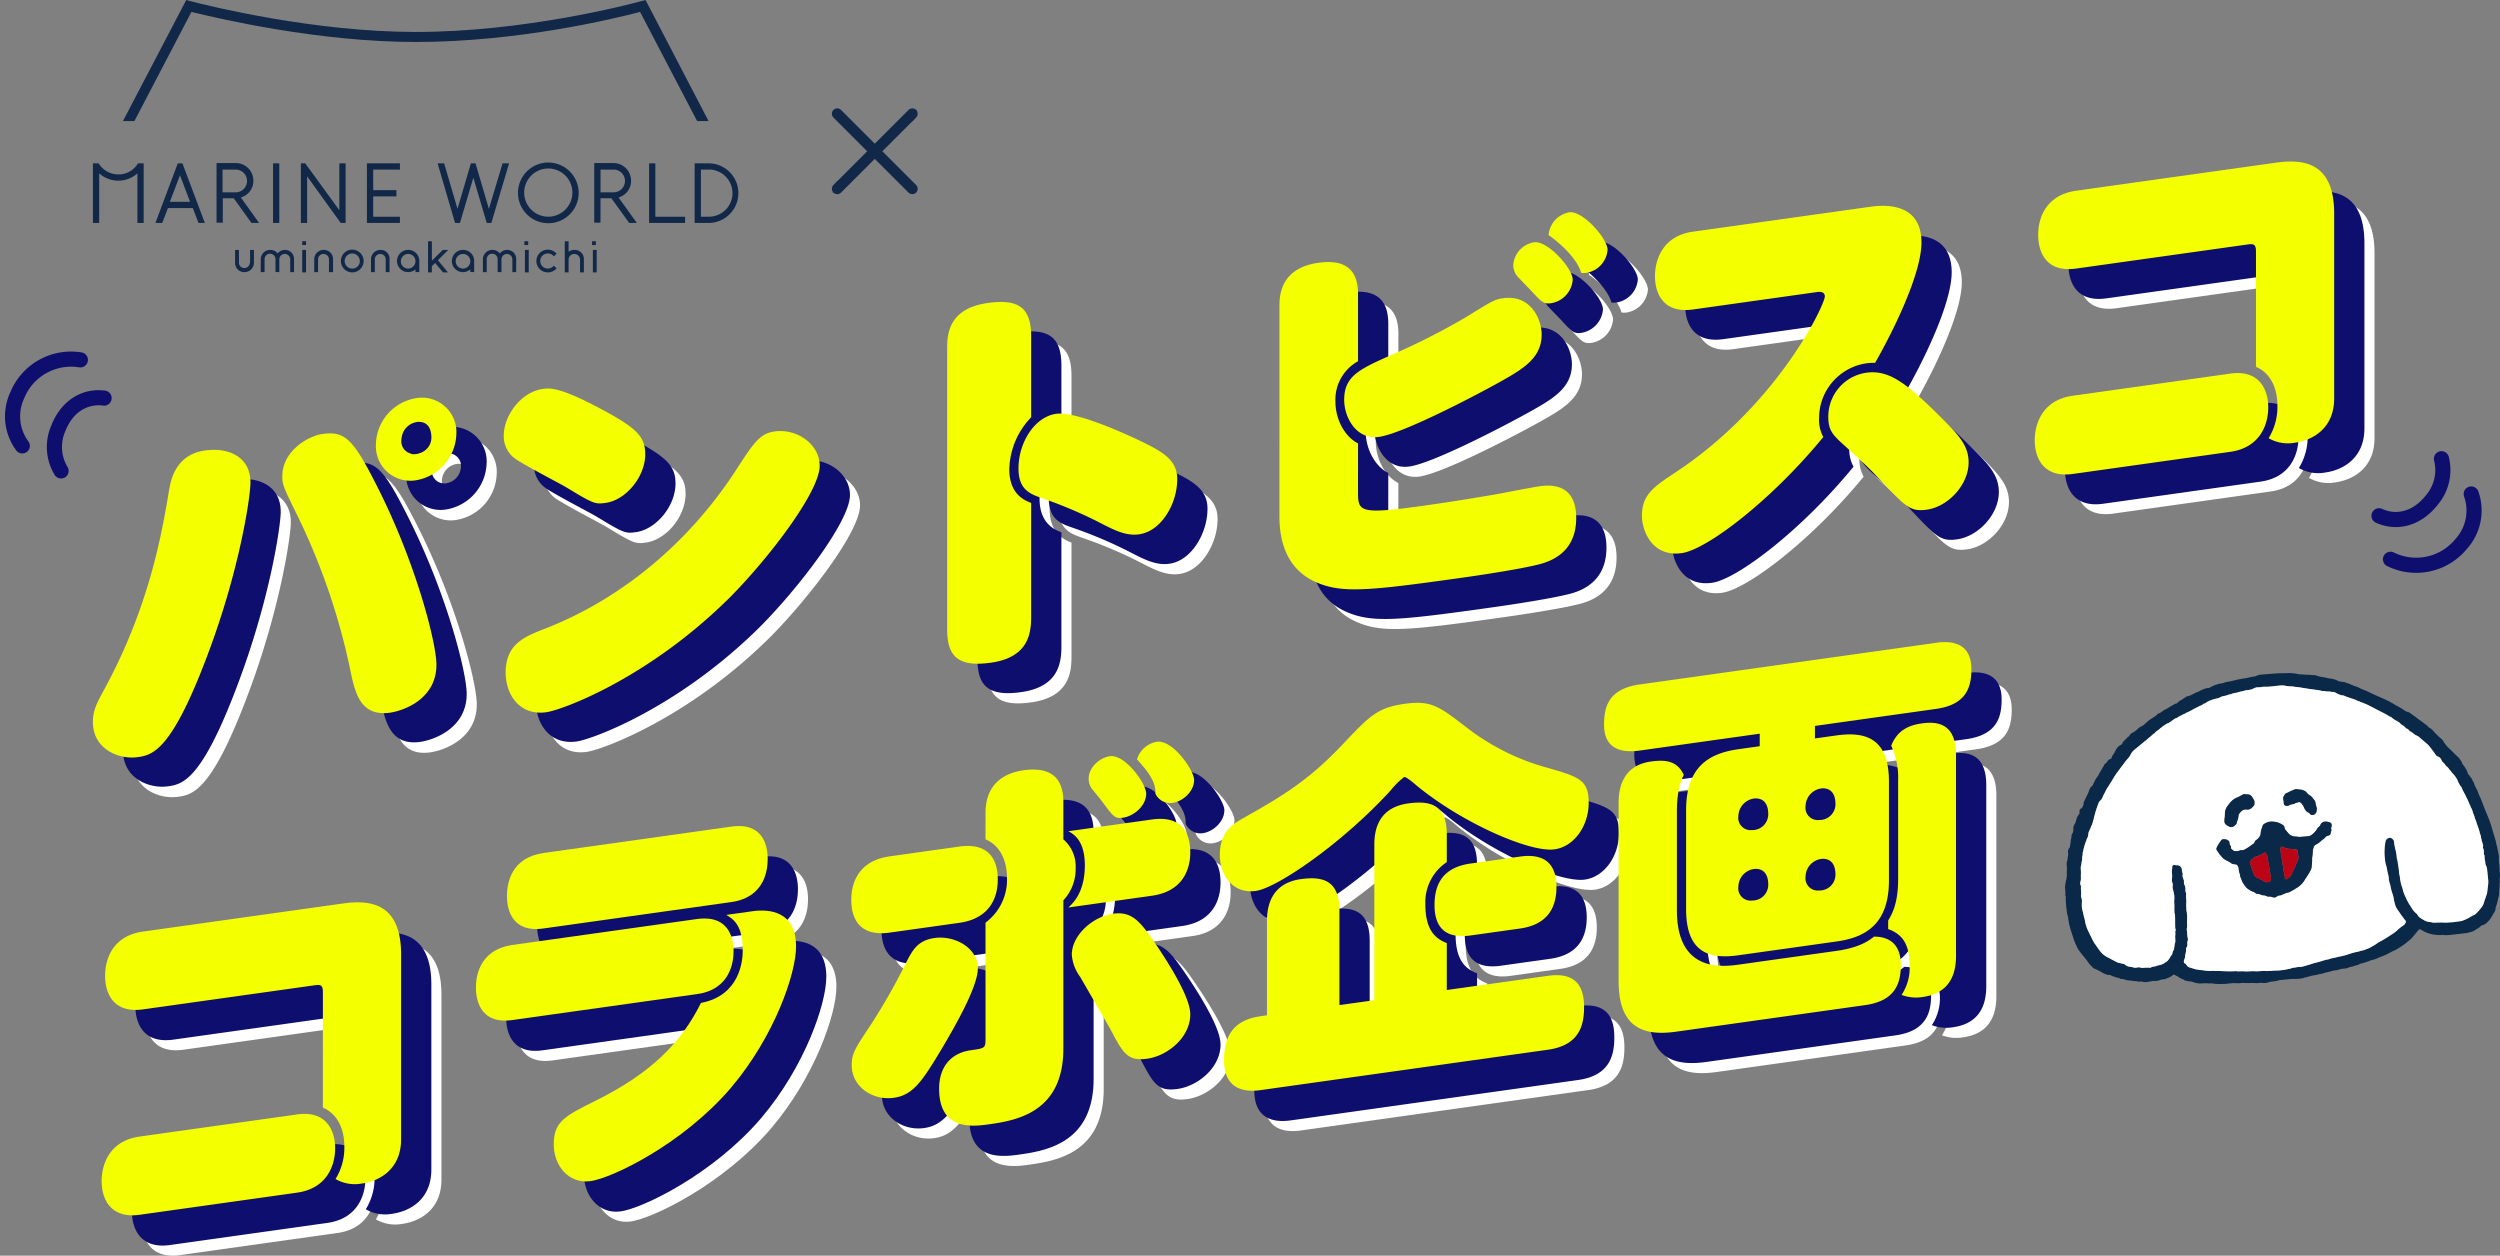 <svg xmlns="http://www.w3.org/2000/svg" xmlns:xlink="http://www.w3.org/1999/xlink" width="495.758" height="249" viewBox="0 0 495.758 249">
  <rect x="0" y="0" width="495.758" height="249" fill="#808080" stroke="none"/>
  <defs>
    <clipPath id="clip-path">
      <rect id="長方形_93" data-name="長方形 93" width="86.263" height="61.67" fill="none"/>
    </clipPath>
  </defs>
  <g id="main" transform="translate(-113.242 -105.972)">
    <g id="グループ_65" data-name="グループ 65" transform="translate(139.663 145.865)">
      <path id="パス_1" data-name="パス 1" d="M31.249,63.636c0,2.714-2.052,16.961-8.363,33.821C15.662,116.851,11.86,117.7,8.9,118.113c-3.8.534-8.9-1.62-8.9-6.97,0-2.326.835-3.84,2.2-6.359,8.973-16.459,11.482-31,12.926-39.736.3-1.594,1.14-6.906,7.071-7.74,4.866-.684,9.048,1.365,9.048,6.328m25.093.738C64.1,79.647,68.127,95.52,68.127,99.784c0,6.98-6.768,9.172-9.2,9.514-5.779.812-6.843-3.846-7.679-7.451A130.25,130.25,0,0,0,40.6,70.309c-2.738-5.587-3.041-6.164-3.041-7.87,0-5.118,5.247-8.027,7.907-8.4,4.486-.63,6.083.852,10.874,10.336M72.08,53.943A9.589,9.589,0,0,1,64.1,63.207a6.843,6.843,0,0,1-7.983-7.02A9.526,9.526,0,0,1,64.1,46.923a6.842,6.842,0,0,1,7.984,7.02M61.208,55.471A2.475,2.475,0,0,0,64.1,58.012a3.47,3.47,0,0,0,2.889-3.353A2.475,2.475,0,0,0,64.1,52.118a3.465,3.465,0,0,0-2.888,3.353" transform="translate(0 0)" fill="#fff"/>
      <path id="パス_2" data-name="パス 2" d="M100.6,49c7,3.747,8.9,5.418,8.9,9.063,0,4.42-3.8,9.065-7.833,9.631-2.128.3-2.433.187-7.831-3.087-1.6-.939-9.048-4.777-10.341-5.836a5.478,5.478,0,0,1-2.053-4.364c0-4.265,3.65-8.733,7.68-9.3,1.444-.2,3.269-.459,11.481,3.893m43.492,11.335c0,5.273-10.493,18.768-17.869,26.163-16.119,15.99-33.15,22.262-36.344,22.71-5.246.737-8.06-3.442-8.06-7.862,0-5.66,3.727-7.116,7.756-8.69,15.282-5.947,28.589-17.123,37.865-31.377,3.5-5.377,4.715-7.331,7.68-7.748,4.563-.641,8.972,2.617,8.972,6.8" transform="translate(0.032 0)" fill="#fff"/>
      <path id="パス_3" data-name="パス 3" d="M185.995,90.354c0,3.412-.684,8.006-7.984,9.032-6.539.919-8.668-1.265-8.668-6.615V37.017c0-2.947.38-7.886,8.06-8.965,6.311-.887,8.592,1.118,8.592,6.624V50.728a15.339,15.339,0,0,0-4.334,10.3c0,4.963,3.042,6.165,4.334,6.68Zm21.442-16.429c-2.737.385-5.02-.846-8.44-2.613a87.864,87.864,0,0,0-10.95-4.588c-2.356-.832-4.561-1.686-4.561-5.873,0-5.2,3.269-10.23,7.451-10.818,3.573-.5,12.089,3.187,16.5,5.282,4.638,2.216,7.526,3.827,7.526,7.7,0,4.885-3.193,10.3-7.526,10.906" transform="translate(0.065 0)" fill="#fff"/>
      <path id="パス_4" data-name="パス 4" d="M250.784,65.274c0,4.264,0,4.807,13.838,2.863,3.346-.471,9.429-1.4,15.131-2.436,1.065-.228,6.006-1.155,7-1.293,1.52-.214,7.3-1.027,7.3,6.262,0,3.491-1.293,7.549-7.072,9.136-3.725.989-11.71,2.188-15.891,2.776-18.4,2.586-23.648,3.091-28.742.784-5.018-2.242-7.146-6.984-7.146-12.954V28.459c0-5.427,3.345-7.758,7.679-8.368,5.17-.726,7.908,1.137,7.908,6.178V39.607a8.712,8.712,0,0,0-4.486,8c0,3.49,1.825,6.955,4.486,8.287ZM287.2,34.332c0,4.731-3.878,6.9-8.287,9.385-5.779,3.217-19.389,10.247-23.951,10.889s-6.92-3.913-6.92-7.325c0-4.731,2.965-6.078,9.352-8.914a135.129,135.129,0,0,0,14.979-7.611c5.019-3.109,5.551-3.417,7.148-3.641,5.551-.781,7.679,4.193,7.679,7.217m-1.52-18.319c2.661-.374,7.679,5.125,7.679,7.451a5.111,5.111,0,0,1-4.258,4.631c-1.521.214-1.9-.2-4.106-2.6-.38-.413-2.053-2.116-2.357-2.461a3.405,3.405,0,0,1-1.064-2.564,4.924,4.924,0,0,1,4.106-4.455m2.888-1.414a5.011,5.011,0,0,1,4.106-4.531c2.662-.374,7.6,5.212,7.6,7.461a5.022,5.022,0,0,1-4.183,4.543,3.356,3.356,0,0,1-1.064-.006c-.912-3.362-5.627-6.964-6.464-7.467" transform="translate(0.094 0)" fill="#fff"/>
      <path id="パス_5" data-name="パス 5" d="M317.169,29.346c-6.007.845-7.528-3.362-7.528-6.619,0-3.025,1.37-7.947,7.528-8.813L352.145,9c1.977-.278,10.341-1.454,10.341,7.076,0,5.894-5.1,16.691-9.2,23.86a9.813,9.813,0,0,0-1.824.1,10.976,10.976,0,0,0-9.277,10.919,7.128,7.128,0,0,0,.837,3.682c-10.34,12.62-23.115,22.324-28.057,23.019-5.93.834-7.908-4.471-7.908-7.417,0-4.188,2.358-5.76,6.844-8.717,20.149-13.378,29.425-33.138,29.425-34.767,0-1.008-1.064-.935-1.6-.86Zm34.368,12.54c4.486-.63,7.907,2.068,14.143,8.171,3.877,3.875,6.159,6.036,6.159,9.6,0,4.5-4.107,8.8-8.288,9.385-3.27.46-4.183-.575-9.049-5.707-2.585-2.738-3.117-3.207-7.755-7.44-2.053-1.883-2.737-2.795-2.737-5.354a8.808,8.808,0,0,1,7.527-8.657" transform="translate(0.123 0)" fill="#fff"/>
      <path id="パス_6" data-name="パス 6" d="M423.7,42.058c5.855-.823,7.528,3.284,7.528,6.7,0,3.489-1.673,7.989-7.528,8.813l-31.251,4.391c-5.626.791-7.527-2.974-7.527-6.7,0-3.024,1.369-7.947,7.527-8.812Zm5.094-24.212c0-1.551-.531-1.554-1.824-1.372l-33.836,4.755c-5.931.834-7.528-3.207-7.528-6.7,0-3.413,1.6-7.9,7.528-8.736L432.749.23C437.919-.5,444.3-.076,444.3,10.315V46.993c0,5.817-4.1,8.254-7.755,8.767a7.674,7.674,0,0,1-5.246-.891,11.81,11.81,0,0,0,1.748-6.372c0-5.272-2.813-7.2-4.258-7.775Z" transform="translate(0.152 0)" fill="#fff"/>
    </g>
    <g id="グループ_66" data-name="グループ 66" transform="translate(141.396 241.305)">
      <path id="パス_1851" data-name="パス 1851" d="M81.511,184.407c5.855-.822,7.528,3.285,7.528,6.7,0,3.489-1.673,7.989-7.528,8.812l-31.25,4.392c-5.627.79-7.528-2.974-7.528-6.7,0-3.024,1.37-7.947,7.528-8.812Zm5.1-24.212c0-1.551-.532-1.554-1.825-1.372l-33.835,4.755c-5.932.834-7.528-3.206-7.528-6.7,0-3.412,1.6-7.9,7.528-8.735L90.56,142.58c5.17-.727,11.557-.307,11.557,10.085v36.678c0,5.817-4.106,8.254-7.755,8.767a7.68,7.68,0,0,1-5.246-.891,11.814,11.814,0,0,0,1.748-6.372c0-5.273-2.814-7.2-4.258-7.776Z" transform="translate(-42.733 -90.747)" fill="#fff"/>
      <path id="パス_1852" data-name="パス 1852" d="M160.748,145.665c6.995-.983,7.3,4.791,7.3,6.419,0,2.016-.608,7.529-7.222,8.459l-36.649,5.151c-6.768.951-7.224-4.645-7.224-6.43,0-1.627.305-7.487,7.3-8.469Zm6.843-18.332c6.995-.983,7.223,4.879,7.223,6.429,0,2.094-.531,7.6-7.223,8.538l-37.258,5.236c-6.691.94-7.223-4.49-7.223-6.429,0-2.714.913-7.651,7.3-8.549Zm4.182,16.783c3.346-.471,8.668-.055,8.668,7,0,5.352-4.259,17.814-12.926,28.027-9.581,11.2-23.571,17.892-27.829,18.49-4.334.609-7.3-3.083-7.3-7.271,0-4.575,2.282-5.671,8.136-8.588,10.949-5.417,17.032-11.388,21.062-19.477,7.755-1.478,8.288-8.377,8.288-10.471,0-4.963-1.9-6.168-3.269-6.984Z" transform="translate(-42.733 -90.747)" fill="#fff"/>
      <path id="パス_1853" data-name="パス 1853" d="M212.839,131.287c7.6-1.069,7.6,5.212,7.6,6.531,0,1.628-.228,7.554-7.6,8.591L199,148.354c-7.605,1.069-7.605-5.212-7.605-6.531,0-1.4.154-7.544,7.605-8.591Zm-21.365,43.4c0-2.327.608-3.266,3.5-7.626a118.224,118.224,0,0,0,7.147-12.481c1.369-2.674,2.358-4.675,5.778-5.155,4.031-.567,8.592,1.973,8.592,6.005,0,3.644-4.485,11.486-7.526,16.566-3.574,5.93-5.4,8.591-9.125,9.114-4.334.61-8.363-2.313-8.363-6.423m26.536-50.1c0-6.514,4.789-8.04,7.527-8.425,5.018-.705,7.907,1.137,7.907,6.255v7.444a7.029,7.029,0,0,1,2.434,5.707,9.076,9.076,0,0,1-2.434,6.391v29.39c0,12.407-8.9,14.2-14.6,15-3.27.46-10.037,1.411-10.037-7.041,0-4.188,2.206-7.057,6.311-7.634,2.661-.374,2.89-.4,2.89-2.111V146.38a10.617,10.617,0,0,0,4.258-8.9c0-2.56-.837-6.165-4.258-7.622Zm33,1.333c7.6-1.069,7.6,5.135,7.6,6.53,0,1.629-.3,7.566-7.6,8.592l-16.575,2.329c.913-.826,3.269-3.019,3.269-8.37,0-5.04-2.356-6.259-3.269-6.752Zm-7.755,18.693c3.878-.545,5.474,1.557,8.744,6.37,2.661,3.968,6.615,10.314,6.615,13.571,0,4.575-4.486,8.23-8.515,8.8-3.955.555-4.791-1.034-7.376-5.943-.609-1.077-3.953-6.811-5.931-10.255a8.442,8.442,0,0,1-1.673-4.418c0-3.877,4.182-7.566,8.136-8.122m-.608-31.243c3.04-.427,7.223,5.421,7.223,7.438,0,2.326-2.356,4.44-4.638,4.76-1.6.225-1.9-.274-3.955-3.01-.607-.845-1.063-1.325-1.824-2.3a3.447,3.447,0,0,1-.988-2.42c0-2.4,2.356-4.208,4.182-4.465M252,110.507c3.117-.437,7.375,5.633,7.375,7.572,0,2.326-2.281,4.275-4.258,4.553a3.237,3.237,0,0,1-3.421-1.846c0-1.163.075-2.8-3.65-6.776a4.961,4.961,0,0,1,3.954-3.5" transform="translate(-42.733 -90.747)" fill="#fff"/>
      <path id="パス_1854" data-name="パス 1854" d="M298.386,120.118C288.728,130.7,275.8,139.5,271.621,140.087c-4.563.641-7.148-3.107-7.148-7.138,0-4.652,2.662-6.189,4.715-7.332,7.071-4.017,12.621-7.124,19.692-14.633,5.248-5.545,6.844-7.242,12.166-7.989s6.843.433,12.393,4.694a45.515,45.515,0,0,0,15.664,7.879c6.691,1.929,8.516,2.449,8.516,7.1,0,4.343-2.737,8.6-6.767,9.171-4.791.673-18.172-5.123-27.3-12.6-.836-.734-2.128-1.795-2.509-1.741a15.152,15.152,0,0,0-2.66,2.623m31.173,36.8c6.083-.855,7.148,2.795,7.148,6.206,0,3.49-.837,7.563-7.148,8.449l-57.026,8.015c-3.422.48-7.223-.3-7.223-5.964,0-4.5,1.672-7.911,7.223-8.691l1.293-.182V145.98c0-3.721,1.444-7.492,6.691-8.229,4.486-.632,7.679.316,7.679,6.21v18.766l6.92-.972V130.892c0-3.723,1.368-7.4,6.69-8.153,4.411-.621,7.68.239,7.68,6.133v5.506a9.55,9.55,0,0,0-4.258,8.275c0,5.118,1.9,6.866,4.258,7.777v9.305Zm-15.358-8c-4.486.631-7.148-1.089-7.148-6.052,0-4.652,2.128-7.51,7.148-8.216l9.808-1.378c4.486-.63,7.223,1.079,7.223,6.042,0,4.575-2.206,7.521-7.223,8.226Z" transform="translate(-42.733 -90.747)" fill="#fff"/>
      <path id="パス_1855" data-name="パス 1855" d="M386.745,109.251c5.626-.79,10.417.4,10.417,9.16V138.03c0,9.072-5.171,11.35-10.417,12.087l-19.39,2.726c-5.551.779-10.417-.243-10.417-9.16V124.064c0-9,5.019-11.329,10.417-12.088l4.183-.588v-2.481l-23.8,3.345c-3.8.534-7.071-.4-7.071-5.133,0-3.489.837-7.1,7.071-7.973l58.775-8.261c1.749-.245,6.995-.827,6.995,5.222,0,3.412-.835,7.019-6.995,7.884l-24.027,3.377v2.481ZM354.962,168c-6.463.908-11.406-.723-11.406-10.029V122.533c0-3.723,1.446-7.415,6.387-8.109,3.346-.471,5.322.1,6.539,2.647-.456.917-1.368,2.906-1.368,7.249v19.619c0,12.019,8.516,11.288,12.241,10.765l19.39-2.726c4.029-.566,6.082-1.708,7.451-2.83,3.8.008,5.322,2.276,5.322,5.611s-.837,7.1-7.071,7.972Zm16.879-42.153v-3.1l-1.825.257a1.287,1.287,0,0,0-1.217,1.411v1.861ZM368.8,140c0,.775.381,1.186,1.217,1.069l1.825-.257v-3.721l-3.042.427Zm16.424-17.9c0-.775-.38-1.186-1.217-1.069l-1.825.257v3.1l3.042-.427Zm-3.042,13.533v3.722l1.825-.257a1.246,1.246,0,0,0,1.217-1.411V135.21Zm16.8-17.482a14.769,14.769,0,0,0-1.368-6.864c1.217-3.041,3.422-4.049,6.083-4.423,2.966-.417,6.767-.1,6.767,6.261v39.858c0,4.963-2.356,7.542-6.616,8.141a7.992,7.992,0,0,1-4.181-.42,9.587,9.587,0,0,0,1.6-5.653c0-3.644-.911-6.23-4.258-7.388v-1.706c.837-1.359,1.977-3.535,1.977-8.187Z" transform="translate(-42.733 -90.747)" fill="#fff"/>
    </g>
    <g id="logo" transform="translate(131.668 105.972)">
      <g id="グループ化_284" data-name="グループ化 284">
        <path id="パス_1138" data-name="パス 1138" d="M114.632,0l-.811.214c-2.327.644-23.162,6.124-44.755,6.124-20.076,0-40.8-5.1-44.753-6.124L23.555,0,11,24.012h2.273L24.583,2.363C30.049,3.706,49.8,8.326,69.067,8.326c20.185,0,39.18-4.566,44.484-5.962l11.311,21.649h2.273L114.632,0" transform="translate(-5.047)" fill="#122848"/>
        <path id="パス_1139" data-name="パス 1139" d="M191.005,64.5a3.486,3.486,0,0,0-3.464-3.5H183.7V72.818h1.244V67.983h2.165l3.521,4.888h1.516l-3.626-5.05a3.419,3.419,0,0,0,2.49-3.331m-6.061,2.256V62.289h2.593a2.256,2.256,0,1,1,0,4.512h-2.6Z" transform="translate(-84.288 -28.663)" fill="#122848"/>
        <rect id="長方形_644" data-name="長方形 644" width="1.244" height="11.818" transform="translate(35.717 32.391)" fill="#122848"/>
        <path id="パス_1140" data-name="パス 1140" d="M136.474,70.125,133.822,61.1h-.92l-2.652,9.025L127.6,61.1h-1.3l3.463,11.818h.974l2.652-8.971,2.652,8.971h.92L140.483,61.1h-1.3l-2.706,9.025" transform="translate(-57.951 -28.709)" fill="#122848"/>
        <path id="パス_1141" data-name="パス 1141" d="M83.83,70.394,77.066,61.1H76.2V72.918h1.244V63.679L84.1,72.918h.974V61.1H83.83v9.294" transform="translate(-34.963 -28.709)" fill="#122848"/>
        <path id="パス_1142" data-name="パス 1142" d="M100.4,72.918h6.548V71.682h-5.3V67.653h4.6V66.418h-4.6V62.335h5.3V61.1H100.4V72.918" transform="translate(-46.067 -28.709)" fill="#122848"/>
        <path id="パス_1143" data-name="パス 1143" d="M205.044,61.1H203.8V72.918h7.143V71.682h-5.9V61.1" transform="translate(-93.511 -28.709)" fill="#122848"/>
        <path id="パス_1144" data-name="パス 1144" d="M223.26,61.1H220.5V72.918h2.76a5.909,5.909,0,1,0,0-11.818m0,10.583h-1.515V62.335h1.515a4.674,4.674,0,1,1,0,9.347Z" transform="translate(-101.174 -28.709)" fill="#122848"/>
        <path id="パス_1145" data-name="パス 1145" d="M161.661,60.8a6.017,6.017,0,1,0,6.061,6.017,6.039,6.039,0,0,0-6.061-6.017m0,10.744a4.781,4.781,0,1,1,4.817-4.781A4.8,4.8,0,0,1,161.661,71.544Z" transform="translate(-71.395 -28.57)" fill="#122848"/>
        <path id="パス_1146" data-name="パス 1146" d="M5.033,63.3a4.62,4.62,0,0,1-3.9-2.2H0V72.918H1.244V63.086a5.672,5.672,0,0,0,7.577,0v9.832h1.244V61.1H8.929a4.437,4.437,0,0,1-3.9,2.2" transform="translate(0 -28.709)" fill="#122848"/>
        <path id="パス_1147" data-name="パス 1147" d="M27.337,61.1,22.9,72.918h1.353l1.136-2.954h4.925l1.136,2.954H32.7L28.258,61.1h-.92m-1.569,7.626,2-5.264,2,5.264Z" transform="translate(-10.507 -28.709)" fill="#122848"/>
        <path id="パス_1148" data-name="パス 1148" d="M52.605,64.5A3.486,3.486,0,0,0,49.141,61H45.3V72.818h1.244V67.983h2.161l3.521,4.888h1.515l-3.626-5.05a3.419,3.419,0,0,0,2.49-3.327M46.49,66.751V62.289h2.6a2.256,2.256,0,1,1,0,4.512h-2.6Z" transform="translate(-20.785 -28.663)" fill="#122848"/>
        <path id="パス_1149" data-name="パス 1149" d="M55.022,95.878a1.082,1.082,0,0,1-2.161,0V93.3H52.1v2.579a1.8,1.8,0,0,0,.534,1.3,1.832,1.832,0,0,0,1.306.53,1.865,1.865,0,0,0,1.894-1.827V93.3h-.758v2.579" transform="translate(-23.906 -43.742)" fill="#122848"/>
        <path id="パス_1150" data-name="パス 1150" d="M82.994,93.3A1.865,1.865,0,0,0,81.1,95.127v2.578h.758V95.127a1.082,1.082,0,0,1,2.161,0v2.579h.811V95.127a1.8,1.8,0,0,0-.534-1.3,1.832,1.832,0,0,0-1.306-.53" transform="translate(-37.211 -43.742)" fill="#122848"/>
        <path id="パス_1151" data-name="パス 1151" d="M103.794,93.3a1.865,1.865,0,0,0-1.894,1.827v2.578h.758V95.127a1.082,1.082,0,0,1,2.161,0v2.579h.758V95.127a1.728,1.728,0,0,0-.491-1.3,1.754,1.754,0,0,0-1.3-.526" transform="translate(-46.755 -43.742)" fill="#122848"/>
        <path id="パス_1152" data-name="パス 1152" d="M66.317,93.3a1.826,1.826,0,0,0-1.461.7,1.826,1.826,0,0,0-1.461-.7A1.865,1.865,0,0,0,61.5,95.127v2.578h.758V95.127a1.081,1.081,0,0,1,1.083-1.075,1.1,1.1,0,0,1,1.083.967V97.7h.758V95.127a1.082,1.082,0,0,1,2.161,0v2.579H68.1V95.127a1.759,1.759,0,0,0-.5-1.291,1.786,1.786,0,0,0-1.285-.536" transform="translate(-28.219 -43.742)" fill="#122848"/>
        <path id="パス_1153" data-name="パス 1153" d="M147.717,93.3a1.826,1.826,0,0,0-1.461.7,1.827,1.827,0,0,0-1.461-.7,1.865,1.865,0,0,0-1.894,1.827v2.578h.758V95.127a1.081,1.081,0,0,1,1.083-1.074,1.1,1.1,0,0,1,1.082.967v2.686h.758V95.127a1.082,1.082,0,0,1,2.161,0v2.579h.758V95.127a1.76,1.76,0,0,0-.5-1.291,1.786,1.786,0,0,0-1.285-.536" transform="translate(-65.567 -43.742)" fill="#122848"/>
        <rect id="長方形_645" data-name="長方形 645" width="0.758" height="0.752" transform="translate(85.558 47.839)" fill="#122848"/>
        <rect id="長方形_646" data-name="長方形 646" width="0.758" height="4.459" transform="translate(85.666 49.558)" fill="#122848"/>
        <rect id="長方形_647" data-name="長方形 647" width="0.758" height="0.752" transform="translate(41.507 47.839)" fill="#122848"/>
        <rect id="長方形_648" data-name="長方形 648" width="0.758" height="4.459" transform="translate(41.507 49.558)" fill="#122848"/>
        <rect id="長方形_649" data-name="長方形 649" width="0.758" height="0.752" transform="translate(98.979 47.839)" fill="#122848"/>
        <rect id="長方形_650" data-name="長方形 650" width="0.758" height="4.459" transform="translate(99.141 49.558)" fill="#122848"/>
        <path id="パス_1154" data-name="パス 1154" d="M125.723,91.819l-2.161,2.145V90.1H122.8v6.178h.758V95.042l.649-.644,1.569,1.88h.974l-2-2.417,2.057-2.042h-1.082" transform="translate(-56.345 -42.261)" fill="#122848"/>
        <path id="パス_1155" data-name="パス 1155" d="M174.794,91.819a1.806,1.806,0,0,0-1.136.376V90.1H172.9v6.178h.758V93.645a1.143,1.143,0,0,1,2.273,0v2.633h.758V93.645a1.785,1.785,0,0,0-.547-1.322,1.813,1.813,0,0,0-1.347-.5" transform="translate(-79.333 -42.261)" fill="#122848"/>
        <path id="パス_1156" data-name="パス 1156" d="M93.073,93.2a2.256,2.256,0,1,0,2.273,2.256A2.264,2.264,0,0,0,93.073,93.2m0,3.761a1.5,1.5,0,1,1,1.515-1.5,1.463,1.463,0,0,1-.433,1.074A1.485,1.485,0,0,1,93.073,96.961Z" transform="translate(-41.662 -43.696)" fill="#122848"/>
        <path id="パス_1157" data-name="パス 1157" d="M133.719,93.3a2.2,2.2,0,1,0,0,4.405,2.32,2.32,0,0,0,1.461-.537V97.7h.758V95.5a2.17,2.17,0,0,0-.643-1.565,2.2,2.2,0,0,0-1.577-.638m0,3.707a1.451,1.451,0,1,1,1.462-1.451A1.485,1.485,0,0,1,133.719,97.006Z" transform="translate(-60.337 -43.742)" fill="#122848"/>
        <path id="パス_1158" data-name="パス 1158" d="M113.619,93.3a2.2,2.2,0,1,0,0,4.405,2.32,2.32,0,0,0,1.462-.537V97.7h.758V95.5a2.17,2.17,0,0,0-.643-1.565,2.2,2.2,0,0,0-1.577-.638m0,3.707a1.451,1.451,0,1,1,1.461-1.451,1.485,1.485,0,0,1-1.462,1.451Z" transform="translate(-51.114 -43.742)" fill="#122848"/>
        <path id="パス_1159" data-name="パス 1159" d="M164.772,93.954a1.444,1.444,0,0,1,1.191.591l.541-.537a2.282,2.282,0,0,0-2.759-.559,2.251,2.251,0,0,0,1.027,4.265,2.219,2.219,0,0,0,1.732-.805l-.541-.537a1.6,1.6,0,0,1-1.191.591,1.5,1.5,0,1,1,0-3.008" transform="translate(-74.561 -43.698)" fill="#122848"/>
      </g>
    </g>
    <path id="cross" d="M32.267,16.583a.582.582,0,0,0-.8,0l-7.043,7.041-7.043-7.041a.564.564,0,0,0-.8.8l7.043,7.041-7.043,7.041a.581.581,0,0,0,0,.8.567.567,0,0,0,.8,0l7.043-7.041,7.043,7.041a.567.567,0,0,0,.8,0,.581.581,0,0,0,0-.8l-7.043-7.041,7.043-7.041A.581.581,0,0,0,32.267,16.583Z" transform="translate(262.29 111.547)" fill="#122848" stroke="#122848" stroke-width="1"/>
    <path id="パス_1-2" data-name="パス 1" d="M31.249,63.636c0,2.714-2.052,16.961-8.363,33.821C15.662,116.851,11.86,117.7,8.9,118.113c-3.8.534-8.9-1.62-8.9-6.97,0-2.326.835-3.84,2.2-6.359,8.973-16.459,11.482-31,12.926-39.736.3-1.594,1.14-6.906,7.071-7.74,4.866-.684,9.048,1.365,9.048,6.328m25.093.738C64.1,79.647,68.127,95.52,68.127,99.784c0,6.98-6.768,9.172-9.2,9.514-5.779.812-6.843-3.846-7.679-7.451A130.25,130.25,0,0,0,40.6,70.309c-2.738-5.587-3.041-6.164-3.041-7.87,0-5.118,5.247-8.027,7.907-8.4,4.486-.63,6.083.852,10.874,10.336M72.08,53.943A9.589,9.589,0,0,1,64.1,63.207a6.843,6.843,0,0,1-7.983-7.02A9.526,9.526,0,0,1,64.1,46.923a6.842,6.842,0,0,1,7.984,7.02M61.208,55.471A2.475,2.475,0,0,0,64.1,58.012a3.47,3.47,0,0,0,2.889-3.353A2.475,2.475,0,0,0,64.1,52.118a3.465,3.465,0,0,0-2.888,3.353" transform="translate(137.663 143.789)" fill="#0e0e6e"/>
    <path id="パス_2-2" data-name="パス 2" d="M100.6,49c7,3.747,8.9,5.418,8.9,9.063,0,4.42-3.8,9.065-7.833,9.631-2.128.3-2.433.187-7.831-3.087-1.6-.939-9.048-4.777-10.341-5.836a5.478,5.478,0,0,1-2.053-4.364c0-4.265,3.65-8.733,7.68-9.3,1.444-.2,3.269-.459,11.481,3.893m43.492,11.335c0,5.273-10.493,18.768-17.869,26.163-16.119,15.99-33.15,22.262-36.344,22.71-5.246.737-8.06-3.442-8.06-7.862,0-5.66,3.727-7.116,7.756-8.69,15.282-5.947,28.589-17.123,37.865-31.377,3.5-5.377,4.715-7.331,7.68-7.748,4.563-.641,8.972,2.617,8.972,6.8" transform="translate(137.7 143.802)" fill="#0e0e6e"/>
    <path id="パス_3-2" data-name="パス 3" d="M185.995,90.354c0,3.412-.684,8.006-7.984,9.032-6.539.919-8.668-1.265-8.668-6.615V37.017c0-2.947.38-7.886,8.06-8.965,6.311-.887,8.592,1.118,8.592,6.624V50.728a15.339,15.339,0,0,0-4.334,10.3c0,4.963,3.042,6.165,4.334,6.68Zm21.442-16.429c-2.737.385-5.02-.846-8.44-2.613a87.864,87.864,0,0,0-10.95-4.588c-2.356-.832-4.561-1.686-4.561-5.873,0-5.2,3.269-10.23,7.451-10.818,3.573-.5,12.089,3.187,16.5,5.282,4.638,2.216,7.526,3.827,7.526,7.7,0,4.885-3.193,10.3-7.526,10.906" transform="translate(137.728 143.836)" fill="#0e0e6e"/>
    <path id="パス_4-2" data-name="パス 4" d="M250.784,65.274c0,4.264,0,4.807,13.838,2.863,3.346-.471,9.429-1.4,15.131-2.436,1.065-.228,6.006-1.155,7-1.293,1.52-.214,7.3-1.027,7.3,6.262,0,3.491-1.293,7.549-7.072,9.136-3.725.989-11.71,2.188-15.891,2.776-18.4,2.586-23.648,3.091-28.742.784-5.018-2.242-7.146-6.984-7.146-12.954V28.459c0-5.427,3.345-7.758,7.679-8.368,5.17-.726,7.908,1.137,7.908,6.178V39.607a8.712,8.712,0,0,0-4.486,8c0,3.49,1.825,6.955,4.486,8.287ZM287.2,34.332c0,4.731-3.878,6.9-8.287,9.385-5.779,3.217-19.389,10.247-23.951,10.889s-6.92-3.913-6.92-7.325c0-4.731,2.965-6.078,9.352-8.914a135.129,135.129,0,0,0,14.979-7.611c5.019-3.109,5.551-3.417,7.148-3.641,5.551-.781,7.679,4.193,7.679,7.217m-1.52-18.319c2.661-.374,7.679,5.125,7.679,7.451a5.111,5.111,0,0,1-4.258,4.631c-1.521.214-1.9-.2-4.106-2.6-.38-.413-2.053-2.116-2.357-2.461a3.405,3.405,0,0,1-1.064-2.564,4.924,4.924,0,0,1,4.106-4.455m2.888-1.414a5.011,5.011,0,0,1,4.106-4.531c2.662-.374,7.6,5.212,7.6,7.461a5.022,5.022,0,0,1-4.183,4.543,3.356,3.356,0,0,1-1.064-.006c-.912-3.362-5.627-6.964-6.464-7.467" transform="translate(137.755 143.878)" fill="#0e0e6e"/>
    <path id="パス_5-2" data-name="パス 5" d="M317.169,29.346c-6.007.845-7.528-3.362-7.528-6.619,0-3.025,1.37-7.947,7.528-8.813L352.145,9c1.977-.278,10.341-1.454,10.341,7.076,0,5.894-5.1,16.691-9.2,23.86a9.813,9.813,0,0,0-1.824.1,10.976,10.976,0,0,0-9.277,10.919,7.128,7.128,0,0,0,.837,3.682c-10.34,12.62-23.115,22.324-28.057,23.019-5.93.834-7.908-4.471-7.908-7.417,0-4.188,2.358-5.76,6.844-8.717,20.149-13.378,29.425-33.138,29.425-34.767,0-1.008-1.064-.935-1.6-.86Zm34.368,12.54c4.486-.63,7.907,2.068,14.143,8.171,3.877,3.875,6.159,6.036,6.159,9.6,0,4.5-4.107,8.8-8.288,9.385-3.27.46-4.183-.575-9.049-5.707-2.585-2.738-3.117-3.207-7.755-7.44-2.053-1.883-2.737-2.795-2.737-5.354a8.808,8.808,0,0,1,7.527-8.657" transform="translate(137.78 143.885)" fill="#0e0e6e"/>
    <path id="パス_6-2" data-name="パス 6" d="M423.7,42.058c5.855-.823,7.528,3.284,7.528,6.7,0,3.489-1.673,7.989-7.528,8.813l-31.251,4.391c-5.626.791-7.527-2.974-7.527-6.7,0-3.024,1.369-7.947,7.527-8.812Zm5.094-24.212c0-1.551-.531-1.554-1.824-1.372l-33.836,4.755c-5.931.834-7.528-3.207-7.528-6.7,0-3.413,1.6-7.9,7.528-8.736L432.749.23C437.919-.5,444.3-.076,444.3,10.315V46.993c0,5.817-4.1,8.254-7.755,8.767a7.674,7.674,0,0,1-5.246-.891,11.81,11.81,0,0,0,1.748-6.372c0-5.272-2.813-7.2-4.258-7.775Z" transform="translate(137.815 143.91)" fill="#0e0e6e"/>
    <g id="グループ_48" data-name="グループ 48" transform="translate(139.396 239.305)">
      <path id="パス_7" data-name="パス 7" d="M81.511,184.407c5.855-.822,7.528,3.285,7.528,6.7,0,3.489-1.673,7.989-7.528,8.812l-31.25,4.392c-5.627.79-7.528-2.974-7.528-6.7,0-3.024,1.37-7.947,7.528-8.812Zm5.1-24.212c0-1.551-.532-1.554-1.825-1.372l-33.835,4.755c-5.932.834-7.528-3.206-7.528-6.7,0-3.412,1.6-7.9,7.528-8.735L90.56,142.58c5.17-.727,11.557-.307,11.557,10.085v36.678c0,5.817-4.106,8.254-7.755,8.767a7.68,7.68,0,0,1-5.246-.891,11.814,11.814,0,0,0,1.748-6.372c0-5.273-2.814-7.2-4.258-7.776Z" transform="translate(-42.733 -90.747)" fill="#0e0e6e"/>
      <path id="パス_8" data-name="パス 8" d="M160.748,145.665c6.995-.983,7.3,4.791,7.3,6.419,0,2.016-.608,7.529-7.222,8.459l-36.649,5.151c-6.768.951-7.224-4.645-7.224-6.43,0-1.627.305-7.487,7.3-8.469Zm6.843-18.332c6.995-.983,7.223,4.879,7.223,6.429,0,2.094-.531,7.6-7.223,8.538l-37.258,5.236c-6.691.94-7.223-4.49-7.223-6.429,0-2.714.913-7.651,7.3-8.549Zm4.182,16.783c3.346-.471,8.668-.055,8.668,7,0,5.352-4.259,17.814-12.926,28.027-9.581,11.2-23.571,17.892-27.829,18.49-4.334.609-7.3-3.083-7.3-7.271,0-4.575,2.282-5.671,8.136-8.588,10.949-5.417,17.032-11.388,21.062-19.477,7.755-1.478,8.288-8.377,8.288-10.471,0-4.963-1.9-6.168-3.269-6.984Z" transform="translate(-42.733 -90.747)" fill="#0e0e6e"/>
      <path id="パス_9" data-name="パス 9" d="M212.839,131.287c7.6-1.069,7.6,5.212,7.6,6.531,0,1.628-.228,7.554-7.6,8.591L199,148.354c-7.605,1.069-7.605-5.212-7.605-6.531,0-1.4.154-7.544,7.605-8.591Zm-21.365,43.4c0-2.327.608-3.266,3.5-7.626a118.224,118.224,0,0,0,7.147-12.481c1.369-2.674,2.358-4.675,5.778-5.155,4.031-.567,8.592,1.973,8.592,6.005,0,3.644-4.485,11.486-7.526,16.566-3.574,5.93-5.4,8.591-9.125,9.114-4.334.61-8.363-2.313-8.363-6.423m26.536-50.1c0-6.514,4.789-8.04,7.527-8.425,5.018-.705,7.907,1.137,7.907,6.255v7.444a7.029,7.029,0,0,1,2.434,5.707,9.076,9.076,0,0,1-2.434,6.391v29.39c0,12.407-8.9,14.2-14.6,15-3.27.46-10.037,1.411-10.037-7.041,0-4.188,2.206-7.057,6.311-7.634,2.661-.374,2.89-.4,2.89-2.111V146.38a10.617,10.617,0,0,0,4.258-8.9c0-2.56-.837-6.165-4.258-7.622Zm33,1.333c7.6-1.069,7.6,5.135,7.6,6.53,0,1.629-.3,7.566-7.6,8.592l-16.575,2.329c.913-.826,3.269-3.019,3.269-8.37,0-5.04-2.356-6.259-3.269-6.752Zm-7.755,18.693c3.878-.545,5.474,1.557,8.744,6.37,2.661,3.968,6.615,10.314,6.615,13.571,0,4.575-4.486,8.23-8.515,8.8-3.955.555-4.791-1.034-7.376-5.943-.609-1.077-3.953-6.811-5.931-10.255a8.442,8.442,0,0,1-1.673-4.418c0-3.877,4.182-7.566,8.136-8.122m-.608-31.243c3.04-.427,7.223,5.421,7.223,7.438,0,2.326-2.356,4.44-4.638,4.76-1.6.225-1.9-.274-3.955-3.01-.607-.845-1.063-1.325-1.824-2.3a3.447,3.447,0,0,1-.988-2.42c0-2.4,2.356-4.208,4.182-4.465M252,110.507c3.117-.437,7.375,5.633,7.375,7.572,0,2.326-2.281,4.275-4.258,4.553a3.237,3.237,0,0,1-3.421-1.846c0-1.163.075-2.8-3.65-6.776a4.961,4.961,0,0,1,3.954-3.5" transform="translate(-42.733 -90.747)" fill="#0e0e6e"/>
      <path id="パス_10" data-name="パス 10" d="M298.386,120.118C288.728,130.7,275.8,139.5,271.621,140.087c-4.563.641-7.148-3.107-7.148-7.138,0-4.652,2.662-6.189,4.715-7.332,7.071-4.017,12.621-7.124,19.692-14.633,5.248-5.545,6.844-7.242,12.166-7.989s6.843.433,12.393,4.694a45.515,45.515,0,0,0,15.664,7.879c6.691,1.929,8.516,2.449,8.516,7.1,0,4.343-2.737,8.6-6.767,9.171-4.791.673-18.172-5.123-27.3-12.6-.836-.734-2.128-1.795-2.509-1.741a15.152,15.152,0,0,0-2.66,2.623m31.173,36.8c6.083-.855,7.148,2.795,7.148,6.206,0,3.49-.837,7.563-7.148,8.449l-57.026,8.015c-3.422.48-7.223-.3-7.223-5.964,0-4.5,1.672-7.911,7.223-8.691l1.293-.182V145.98c0-3.721,1.444-7.492,6.691-8.229,4.486-.632,7.679.316,7.679,6.21v18.766l6.92-.972V130.892c0-3.723,1.368-7.4,6.69-8.153,4.411-.621,7.68.239,7.68,6.133v5.506a9.55,9.55,0,0,0-4.258,8.275c0,5.118,1.9,6.866,4.258,7.777v9.305Zm-15.358-8c-4.486.631-7.148-1.089-7.148-6.052,0-4.652,2.128-7.51,7.148-8.216l9.808-1.378c4.486-.63,7.223,1.079,7.223,6.042,0,4.575-2.206,7.521-7.223,8.226Z" transform="translate(-42.733 -90.747)" fill="#0e0e6e"/>
      <path id="パス_11" data-name="パス 11" d="M386.745,109.251c5.626-.79,10.417.4,10.417,9.16V138.03c0,9.072-5.171,11.35-10.417,12.087l-19.39,2.726c-5.551.779-10.417-.243-10.417-9.16V124.064c0-9,5.019-11.329,10.417-12.088l4.183-.588v-2.481l-23.8,3.345c-3.8.534-7.071-.4-7.071-5.133,0-3.489.837-7.1,7.071-7.973l58.775-8.261c1.749-.245,6.995-.827,6.995,5.222,0,3.412-.835,7.019-6.995,7.884l-24.027,3.377v2.481ZM354.962,168c-6.463.908-11.406-.723-11.406-10.029V122.533c0-3.723,1.446-7.415,6.387-8.109,3.346-.471,5.322.1,6.539,2.647-.456.917-1.368,2.906-1.368,7.249v19.619c0,12.019,8.516,11.288,12.241,10.765l19.39-2.726c4.029-.566,6.082-1.708,7.451-2.83,3.8.008,5.322,2.276,5.322,5.611s-.837,7.1-7.071,7.972Zm16.879-42.153v-3.1l-1.825.257a1.287,1.287,0,0,0-1.217,1.411v1.861ZM368.8,140c0,.775.381,1.186,1.217,1.069l1.825-.257v-3.721l-3.042.427Zm16.424-17.9c0-.775-.38-1.186-1.217-1.069l-1.825.257v3.1l3.042-.427Zm-3.042,13.533v3.722l1.825-.257a1.246,1.246,0,0,0,1.217-1.411V135.21Zm16.8-17.482a14.769,14.769,0,0,0-1.368-6.864c1.217-3.041,3.422-4.049,6.083-4.423,2.966-.417,6.767-.1,6.767,6.261v39.858c0,4.963-2.356,7.542-6.616,8.141a7.992,7.992,0,0,1-4.181-.42,9.587,9.587,0,0,0,1.6-5.653c0-3.644-.911-6.23-4.258-7.388v-1.706c.837-1.359,1.977-3.535,1.977-8.187Z" transform="translate(-42.733 -90.747)" fill="#0e0e6e"/>
    </g>
    <g id="グループ_47" data-name="グループ 47" transform="translate(522.737 239.432)">
      <g id="グループ_46" data-name="グループ 46" clip-path="url(#clip-path)">
        <path id="パス_1844" data-name="パス 1844" d="M77.7,51.792c-.654.069-1.3.175-1.963.187a3.252,3.252,0,0,1-.625-.022,1.707,1.707,0,0,0-.445,0,7.359,7.359,0,0,1-2.729-.386,4.4,4.4,0,0,1-.812-.375l-.711-.38a.253.253,0,0,0-.244.066q-.316.376-.63.755c-.172.208-.337.421-.51.626a5.5,5.5,0,0,1-.9.867c-.143.108-.278.224-.417.338-.116.094-.226.2-.346.283a19.9,19.9,0,0,1-1.808,1.158,1.675,1.675,0,0,1-.324.15,2.816,2.816,0,0,0-.483.231l-.871.456a7.132,7.132,0,0,1-.817.359q-.63.235-1.24.511a7.571,7.571,0,0,1-.76.262,3.49,3.49,0,0,0-.766.24c-.235.141-.519.134-.759.265a.978.978,0,0,1-.339.111,3.5,3.5,0,0,0-.85.265,3.269,3.269,0,0,1-.586.22c-.355.065-.679.227-1.032.289a1.434,1.434,0,0,0-.429.122,2.725,2.725,0,0,1-1.043.235,3.275,3.275,0,0,0-1.044.233,1.121,1.121,0,0,1-.348.075,5.316,5.316,0,0,0-1.312.273,1.565,1.565,0,0,1-.348.08,7.372,7.372,0,0,0-1.035.284c-.314.09-.648.112-.963.2a5.7,5.7,0,0,1-.7.158,7.263,7.263,0,0,0-1.22.276c-.339.116-.7.154-1.033.291a.323.323,0,0,1-.086.026,9.31,9.31,0,0,1-1.87.15,2.772,2.772,0,0,0-.536.008q-.846.085-1.694.175a3.327,3.327,0,0,0-1.051.2c-.265.04-.532.078-.8.122a3.264,3.264,0,0,0-1.046.219,2.759,2.759,0,0,1-1.065.057,1.5,1.5,0,0,0-.446,0,5.553,5.553,0,0,1-1.251.015,2.572,2.572,0,0,0-.357.006c-.567,0-1.133.036-1.7-.011a4.38,4.38,0,0,0-.446.018,7.346,7.346,0,0,1-1.341.015,1.4,1.4,0,0,0-.356.011c-.357.035-.715.071-1.071.111a15.271,15.271,0,0,1-2.414.017,1.446,1.446,0,0,1-.265-.044,1.765,1.765,0,0,0-.443-.044,3.376,3.376,0,0,1-.892-.03c-.328.011-.657.019-.985.036a3.851,3.851,0,0,1-1.586-.213,4.053,4.053,0,0,0-.693-.173c-.2-.039-.418-.029-.618-.082a2.255,2.255,0,0,0-.515-.133.2.2,0,0,1-.15-.086.43.43,0,0,0-.217-.147,2.8,2.8,0,0,1-.8-.4,2.042,2.042,0,0,0-.458-.266c-.139-.05-.255-.155-.388-.219a.262.262,0,0,0-.256.017.432.432,0,0,0-.075.048,2.734,2.734,0,0,1-1.082.605c-.114.032-.215.1-.327.143a1.063,1.063,0,0,1-.344.091,2.318,2.318,0,0,0-.788.148,2.8,2.8,0,0,1-1.23.175.631.631,0,0,0-.266.019,11.263,11.263,0,0,1-1.321.213.689.689,0,0,1-.266-.006c-.208-.033-.411-.076-.618-.111a.412.412,0,0,0-.175,0,.984.984,0,0,1-.615-.029.458.458,0,0,0-.175-.036,4.454,4.454,0,0,1-.976-.1c-.147-.025-.3-.025-.446-.037a2.7,2.7,0,0,1-1.032-.237.813.813,0,0,0-.352-.055.9.9,0,0,1-.515-.118,1.436,1.436,0,0,0-.506-.163c-.324-.044-.609-.234-.938-.28a.355.355,0,0,1-.159-.08.8.8,0,0,0-.586-.165.682.682,0,0,1-.263-.033,4.165,4.165,0,0,1-.832-.324c-.13-.073-.259-.148-.391-.22a9.1,9.1,0,0,0-1.278-.639.986.986,0,0,1-.5-.364.386.386,0,0,0-.06-.066,5.829,5.829,0,0,1-.914-1.1c-.18-.273-.4-.518-.607-.774-.3-.373-.605-.738-.892-1.121a3.926,3.926,0,0,1-.629-1.078,10.75,10.75,0,0,1-.691-1.744c-.112-.339-.212-.684-.334-1.021-.162-.45-.263-.917-.4-1.373A4.458,4.458,0,0,1,.774,49.5c-.065-.382-.121-.766-.186-1.148C.569,48.232.533,48.117.5,48a1.281,1.281,0,0,1-.047-.173,17.865,17.865,0,0,1-.271-2.4,5.342,5.342,0,0,1-.015-.893.654.654,0,0,0-.065-.348.362.362,0,0,1-.033-.172,4.775,4.775,0,0,0-.047-1.159c0-.03,0-.06-.008-.089a2.1,2.1,0,0,1,.018-.625C.1,41.764.141,41.376.241,41a4.217,4.217,0,0,0,.118-1.328,2.838,2.838,0,0,1,0-.447,4.538,4.538,0,0,0-.018-1.071,3.031,3.031,0,0,1,.066-.888c.176-.3.075-.648.2-.954a2.805,2.805,0,0,0,0-.715,1.173,1.173,0,0,1,.258-.92.672.672,0,0,0,.147-.411,1.8,1.8,0,0,1,.047-.353,3.079,3.079,0,0,0,.079-.618,2.22,2.22,0,0,1,.1-.524,1.014,1.014,0,0,0,.053-.352.805.805,0,0,1,.126-.511A1.626,1.626,0,0,0,1.6,31.5a.782.782,0,0,0,.053-.435,2.749,2.749,0,0,1,.044-.621c0-.082.069-.163.1-.248.079-.226.255-.4.314-.639.051-.2.112-.4.17-.6.008-.028.021-.055.028-.084a1.85,1.85,0,0,1,.357-.715,2.374,2.374,0,0,0,.158-.215.372.372,0,0,0,.057-.168c.007-.15-.008-.3,0-.447a.454.454,0,0,1,.2-.377c.051-.03.1-.065.15-.1a.754.754,0,0,0,.276-.344c.053-.139.115-.274.158-.416a.843.843,0,0,0,.033-.263.577.577,0,0,1,.082-.342,5.981,5.981,0,0,0,.344-.726c.126-.237.242-.478.357-.72a2.75,2.75,0,0,0,.213-.492,6.1,6.1,0,0,1,.271-.659.963.963,0,0,1,.33-.416.8.8,0,0,0,.27-.349,9.694,9.694,0,0,1,.554-1.122.9.9,0,0,1,.14-.229,3.179,3.179,0,0,0,.564-.9c.1-.183.2-.364.319-.537a2.486,2.486,0,0,0,.3-.546c.053-.148.184-.233.251-.364.054-.105.087-.222.143-.325a.372.372,0,0,1,.132-.116,1.024,1.024,0,0,0,.327-.3c.05-.075.1-.147.154-.22a.99.99,0,0,1,.644-.447.149.149,0,0,0,.126-.115,1.914,1.914,0,0,1,.388-.8,2.185,2.185,0,0,0,.274-.458c.084-.19.2-.366.3-.55a1.975,1.975,0,0,1,.813-.8c.053-.029.108-.053.161-.08a.46.46,0,0,0,.223-.269.917.917,0,0,1,.222-.38c.13-.122.245-.262.38-.38a1.4,1.4,0,0,0,.363-.386.3.3,0,0,1,.137-.109.687.687,0,0,0,.316-.3,1.357,1.357,0,0,1,.5-.5,3.913,3.913,0,0,0,1.145-.831,2.1,2.1,0,0,1,.655-.454,1.91,1.91,0,0,0,.6-.381c.064-.064.136-.118.2-.177.244-.219.476-.454.735-.652s.548-.362.823-.542c.2-.132.4-.262.593-.4a.833.833,0,0,0,.186-.19.441.441,0,0,1,.2-.17,2.746,2.746,0,0,0,.849-.481c.163-.129.345-.234.519-.349a3.836,3.836,0,0,0,.932-.524c.129-.072.247-.161.382-.226.215-.1.417-.233.627-.345a.855.855,0,0,1,.247-.1.605.605,0,0,0,.381-.211,1.173,1.173,0,0,1,.564-.422c.324-.212.651-.422.974-.637a1.215,1.215,0,0,1,.485-.22,2.007,2.007,0,0,0,.67-.242,7.283,7.283,0,0,0,.8-.4,1.076,1.076,0,0,1,.247-.1,2.52,2.52,0,0,0,.492-.212,5.445,5.445,0,0,1,.97-.45,2.152,2.152,0,0,1,.866-.2.49.49,0,0,0,.332-.111c.23-.2.553-.22.791-.411a.774.774,0,0,1,.251-.082,4,4,0,0,0,.427-.13,2.154,2.154,0,0,1,.607-.151,2.949,2.949,0,0,0,.781-.187,2.665,2.665,0,0,1,.605-.157c.621-.094,1.224-.259,1.834-.4.5-.115.995-.2,1.495-.28a7.83,7.83,0,0,0,.881-.163A8.65,8.65,0,0,1,37.6.681a.853.853,0,0,0,.339-.105,1.976,1.976,0,0,1,.853-.245c.267-.028.536-.047.8-.069l.625-.047C40.9.162,41.587.093,42.273.061c.655-.032,1.314,0,1.97-.053a7.187,7.187,0,0,1,1.337.1c.3.03.589.094.882.141a1.453,1.453,0,0,0,.267.024c.449-.019.889.09,1.341.075.416-.014.831.082,1.251.068a1.676,1.676,0,0,1,.528.09c.172.051.344.1.511.165a1.6,1.6,0,0,0,.434.091c.206.021.41.083.616.1a2.524,2.524,0,0,1,.519.118,1.939,1.939,0,0,0,.439.086,5.533,5.533,0,0,1,.878.159A2.236,2.236,0,0,1,54,1.5a1.534,1.534,0,0,0,.675.2,4.638,4.638,0,0,0,.621.082.373.373,0,0,1,.175.032c.4.209.862.248,1.248.486a1.009,1.009,0,0,0,.162.075c.362.14.73.262,1.091.4s.691.35,1.055.481c.621.22,1.206.518,1.8.794.432.2.863.407,1.3.593.467.2.934.4,1.391.618a16.94,16.94,0,0,1,1.736.925c.251.159.514.3.777.443a8.4,8.4,0,0,1,1.364.848,1.1,1.1,0,0,0,.314.165c.14.054.288.082.428.132a.828.828,0,0,1,.238.116c.594.452,1.226.852,1.8,1.332a1.882,1.882,0,0,0,.217.157c.46.28.842.666,1.306.94a.416.416,0,0,1,.13.121,1.707,1.707,0,0,0,.687.557,1.281,1.281,0,0,1,.278.222,1.911,1.911,0,0,1,.183.2,14.084,14.084,0,0,0,1.587,1.575,2.289,2.289,0,0,1,.514.616,5.915,5.915,0,0,0,1.2,1.438c.575.522,1.089,1.107,1.669,1.623a2.019,2.019,0,0,1,.395.485,3.6,3.6,0,0,1,.474.857.575.575,0,0,0,.148.219,6.327,6.327,0,0,1,.641.967,2.4,2.4,0,0,1,.23.579.864.864,0,0,0,.219.38c.19.19.291.45.5.629a.591.591,0,0,1,.133.23,3.519,3.519,0,0,0,.288.555,1.153,1.153,0,0,1,.151.321,5.152,5.152,0,0,0,.511,1.141,3.953,3.953,0,0,1,.247.573,6.849,6.849,0,0,0,.377.9,8.859,8.859,0,0,1,.413.989q.58,1.55,1.233,3.071a18.188,18.188,0,0,1,.679,1.941c.078.256.147.515.223.773.163.542.328,1.085.49,1.626.035.115.064.23.1.345.089.316.109.648.224.957a8.9,8.9,0,0,1,.175.875c.061.23.079.468.147.7a2.633,2.633,0,0,1,.1.975,3.243,3.243,0,0,0,.01.625c.057.565.129,1.127.132,1.7a5.3,5.3,0,0,0,.06.625,2.592,2.592,0,0,1-.021.889,1.228,1.228,0,0,0-.022.356,3.831,3.831,0,0,1,0,.891c-.046.291-.025.594-.043.892-.026.416-.065.831-.091,1.248a1.374,1.374,0,0,1-.119.519.6.6,0,0,0-.051.169,7.914,7.914,0,0,1-.38,1.468,1.924,1.924,0,0,0-.147.7.866.866,0,0,1-.136.422c-.114.209-.248.407-.374.611A5.446,5.446,0,0,1,83.779,49.4a4.19,4.19,0,0,1-.719.528A.833.833,0,0,1,82.8,50a.63.63,0,0,0-.319.15c-.089.08-.169.169-.26.247a1.652,1.652,0,0,1-.288.211c-.238.123-.463.269-.688.416a1.935,1.935,0,0,1-.819.339.826.826,0,0,0-.258.069,1.6,1.6,0,0,1-.517.134l-1.957.227m-.709-2.381c.558-.078,1.061-.145,1.564-.217a.924.924,0,0,0,.258-.071,8.882,8.882,0,0,0,1.765-.859,2.042,2.042,0,0,1,.479-.24,1.643,1.643,0,0,0,.511-.353,12.292,12.292,0,0,0,1.109-1.29,2.124,2.124,0,0,0,.367-.712c.17-.572.382-1.13.568-1.7a2.394,2.394,0,0,0,.133-.518c.055-.594.158-1.183.2-1.778a3.635,3.635,0,0,0-.006-.626c-.076-.712-.15-1.425-.224-2.139a1.864,1.864,0,0,0-.234-.765.9.9,0,0,1-.111-.427,2.17,2.17,0,0,0-.037-.356,4.447,4.447,0,0,1-.119-1.065.767.767,0,0,0-.075-.253.542.542,0,0,1-.069-.253,1.967,1.967,0,0,0-.144-1.05.465.465,0,0,1-.026-.265.739.739,0,0,0-.075-.6,1.627,1.627,0,0,0-.139-.514c-.1-.184-.028-.416-.155-.6A.323.323,0,0,1,82.5,32.6a1.153,1.153,0,0,0-.079-.436,4.374,4.374,0,0,1-.19-.6c-.168-.76-.517-1.46-.708-2.211a4.4,4.4,0,0,1-.332-.922c-.083-.317-.256-.6-.328-.922a3.559,3.559,0,0,0-.252-.668,1.815,1.815,0,0,1-.251-.568c-.118-.208-.206-.429-.308-.644a7.177,7.177,0,0,0-.532-1.129c-.132-.367-.359-.686-.519-1.039a3.008,3.008,0,0,1-.266-.565.958.958,0,0,0-.219-.386,3.236,3.236,0,0,1-.416-.684,2.357,2.357,0,0,1-.255-.569,5.018,5.018,0,0,0-.929-1.306,1.391,1.391,0,0,1-.327-.418.883.883,0,0,0-.173-.2c-.061-.065-.152-.114-.188-.19a1.94,1.94,0,0,0-.59-.659.735.735,0,0,1-.172-.2,1.907,1.907,0,0,0-.471-.533.909.909,0,0,1-.256-.362,2.75,2.75,0,0,0-.169-.314,1.124,1.124,0,0,0-.447-.427.917.917,0,0,0-.161-.08.868.868,0,0,1-.471-.386c-.382-.569-.8-1.111-1.231-1.647a3.483,3.483,0,0,0-.493-.517c-.481-.4-.96-.809-1.432-1.222a2.132,2.132,0,0,0-.677-.424,1.461,1.461,0,0,1-.453-.284,3.545,3.545,0,0,0-.733-.511.992.992,0,0,1-.323-.3.554.554,0,0,0-.281-.213.736.736,0,0,1-.364-.241,2.057,2.057,0,0,0-.7-.544,1.027,1.027,0,0,1-.332-.3c-.061-.065-.125-.126-.188-.19-.238-.057-.371-.3-.619-.345a.508.508,0,0,1-.223-.14,3.41,3.41,0,0,1-.641-.476.3.3,0,0,0-.154-.086,1.88,1.88,0,0,1-.474-.247q-.613-.37-1.254-.69-.877-.438-1.745-.9c-.5-.263-1-.525-1.522-.749-.464-.2-.946-.36-1.406-.575-.249-.021-.429-.2-.655-.277-.452-.152-.9-.3-1.355-.457-.2-.066-.4-.13-.587-.215a1.891,1.891,0,0,0-.769-.215.511.511,0,0,1-.173-.042,4.439,4.439,0,0,1-.981-.429,1.043,1.043,0,0,0-.677-.193.446.446,0,0,1-.177-.006,2.432,2.432,0,0,0-.888-.075.725.725,0,0,1-.262-.04,1.012,1.012,0,0,0-.439-.06,1.029,1.029,0,0,1-.356-.024,7.78,7.78,0,0,0-1.14-.208c-.384-.053-.767-.109-1.152-.159-.975-.126-1.936-.342-2.918-.427a2.032,2.032,0,0,1-.353-.053A1.167,1.167,0,0,0,45,2.652a6.919,6.919,0,0,1-1.424-.145,3.174,3.174,0,0,0-.8-.037q-.848.081-1.694.173a8.962,8.962,0,0,1-1.429.083,2.853,2.853,0,0,0-.712.055,2.21,2.21,0,0,1-.618.055,1.439,1.439,0,0,0-.615.1,2.244,2.244,0,0,0-.49.217.812.812,0,0,1-.334.119c-.176.032-.352.068-.529.093a3.919,3.919,0,0,0-.958.2,9.7,9.7,0,0,0-1.215.3,1.717,1.717,0,0,1-.263.058,3.879,3.879,0,0,0-.947.245c-.191.079-.416.076-.605.154a4.1,4.1,0,0,1-.86.242,2.378,2.378,0,0,0-.758.262,2.175,2.175,0,0,1-.673.234c-.176.032-.349.08-.524.121a8.322,8.322,0,0,0-1.169.445,1.781,1.781,0,0,0-.449.291c-.168.139-.4.13-.561.269a1.424,1.424,0,0,1-.625.332c-.418.227-.85.429-1.274.648a6.587,6.587,0,0,1-.625.346,6.043,6.043,0,0,1-.64.312c-.242.058-.4.258-.634.323s-.413.245-.641.316a2.989,2.989,0,0,0-.615.359.9.9,0,0,1-.24.118,1.524,1.524,0,0,0-.55.291c-.19.144-.391.274-.58.417a2.481,2.481,0,0,1-.621.352,1.2,1.2,0,0,0-.319.159,11.711,11.711,0,0,0-1.355,1.021,2.3,2.3,0,0,1-.362.263,1.414,1.414,0,0,0-.4.346,1.21,1.21,0,0,1-.266.235,1.862,1.862,0,0,0-.283.217,10.257,10.257,0,0,1-.813.7c-.258.248-.549.461-.826.688-.6.493-1.2.99-1.8,1.478A3.1,3.1,0,0,0,13,16.2c-.026.054-.055.105-.084.158a3.282,3.282,0,0,1-.481.643,7.376,7.376,0,0,0-.676.834c-.172.245-.363.474-.542.712-.2.262-.377.537-.582.794A12.617,12.617,0,0,0,9.63,20.818c-.366.615-.741,1.226-1.133,1.826a4.686,4.686,0,0,0-.407.691,6.022,6.022,0,0,1-.283.558,6.834,6.834,0,0,0-.348.726,1.648,1.648,0,0,1-.445.661,1.349,1.349,0,0,0-.391.591c-.1.28-.215.557-.3.841a20.8,20.8,0,0,0-.673,2.41c-.094.252-.127.521-.24.767-.036.08-.026.19-.079.251a1.826,1.826,0,0,0-.242.569c-.08.193-.184.374-.267.565a1.89,1.89,0,0,0-.2.684,1.968,1.968,0,0,1-.244.853.944.944,0,0,0-.109.245c-.066.355-.285.655-.344,1.013A6.925,6.925,0,0,0,3.64,35.19a2.01,2.01,0,0,1-.073.256,1.009,1.009,0,0,0-.058.439.765.765,0,0,1-.022.265,1.829,1.829,0,0,0-.084.706,1.246,1.246,0,0,1-.054.44,2.037,2.037,0,0,0-.075.439,1.894,1.894,0,0,1-.076.439,1.647,1.647,0,0,0-.065.706,6.947,6.947,0,0,1,.021,1.073,4.325,4.325,0,0,0,0,.536,2.55,2.55,0,0,1-.082.885,1,1,0,0,0,.068.781.272.272,0,0,1,.036.172,2.47,2.47,0,0,0,0,.623,8.035,8.035,0,0,1,.03.893,1.442,1.442,0,0,0,.1.87,2.238,2.238,0,0,1,.047.711,9.707,9.707,0,0,0-.006.983,1.231,1.231,0,0,0,.054.35c.109.526.27,1.04.348,1.572a.377.377,0,0,0,.028.084,5.218,5.218,0,0,1,.215.867,6.677,6.677,0,0,0,.737,2.1c.217.524.519,1.006.724,1.535.144.226.247.475.41.691.2.262.373.539.561.806q.206.293.418.582a4.421,4.421,0,0,0,1.7,1.423c.325.15.633.334.952.5q.318.164.634.334a3.442,3.442,0,0,0,.575.244c.274-.019.51.168.785.148a.56.56,0,0,1,.4.176,1.684,1.684,0,0,0,.953.418,6.82,6.82,0,0,1,.7.132,1.407,1.407,0,0,0,.705.047,1.35,1.35,0,0,1,.877.03.561.561,0,0,0,.265.019,10.963,10.963,0,0,1,1.431-.03.473.473,0,0,0,.253-.058,1.687,1.687,0,0,1,.681-.2.567.567,0,0,0,.262-.05,2.5,2.5,0,0,1,.684-.2,2.877,2.877,0,0,0,1.212-.547,2.516,2.516,0,0,1,.229-.14,1.153,1.153,0,0,0,.2-.172,3.389,3.389,0,0,0,.571-.8,1.4,1.4,0,0,1,.2-.291,1.123,1.123,0,0,0,.22-.486,1,1,0,0,1,.181-.492.638.638,0,0,0,.127-.33c.043-.324.09-.648.134-.971a1.405,1.405,0,0,0,.107-.7,5.517,5.517,0,0,0-.028-.625c-.022-.24.068-.472.033-.713a1.571,1.571,0,0,1,.069-.706.216.216,0,0,0-.017-.173.605.605,0,0,1-.073-.429c-.043-.774,0-1.55-.044-2.324.04-.188-.112-.339-.108-.515.006-.328-.046-.652-.022-.983a7.294,7.294,0,0,0-.025-.983,4.257,4.257,0,0,1,.01-.623A3.892,3.892,0,0,0,21.58,43.6c-.054-.2-.08-.407-.147-.608a1.612,1.612,0,0,1-.066-.8,1.159,1.159,0,0,0-.076-.609,1.646,1.646,0,0,1-.073-.8,4.177,4.177,0,0,0,.017-.892,3.729,3.729,0,0,1-.018-.715c.03-.235.032-.475.047-.712,0-.03.012-.058.017-.089a.391.391,0,0,1,.449-.32,1.8,1.8,0,0,0,.53.064.7.7,0,0,1,.179.008.784.784,0,0,1,.4.187.909.909,0,0,1,.342.7,3.4,3.4,0,0,0,.028.355.944.944,0,0,1,.112.687,1.084,1.084,0,0,0,.029.353,2.054,2.054,0,0,0,.161.511.92.92,0,0,1,.078.514,1.105,1.105,0,0,0,.119.6,1.649,1.649,0,0,1,.177.864,1.364,1.364,0,0,0,.125.7.554.554,0,0,1,.024.263,8.133,8.133,0,0,0,.026,1.162,2.043,2.043,0,0,1,0,.536,1.9,1.9,0,0,0-.015.356c.011.388.035.774.037,1.162,0,.126.078.226.082.344.018.386.075.769.058,1.159s-.021.774,0,1.162a3.152,3.152,0,0,1-.044.891.907.907,0,0,0-.014.356c.094.558.078,1.13.2,1.686a.886.886,0,0,1-.062.526.858.858,0,0,0-.048.259,1.944,1.944,0,0,0,.017.269,1.024,1.024,0,0,1-.159.683.561.561,0,0,0-.1.339,3.109,3.109,0,0,1-.143,1.057,1.355,1.355,0,0,0-.04.353,1.156,1.156,0,0,1-.06.35c-.06.168-.119.337-.17.507a.651.651,0,0,0,0,.353.228.228,0,0,0,.154.2.362.362,0,0,1,.223.133c.05.075.1.15.147.224a1.1,1.1,0,0,0,.637.465l1.2.364c.3.014.582.126.881.132a5.831,5.831,0,0,1,.711.076,7.715,7.715,0,0,0,1.7.09,1.276,1.276,0,0,1,.356,0,2.874,2.874,0,0,0,.715.015c.208-.008.417.011.625.019.895.032,1.79.091,2.684.035a1.87,1.87,0,0,1,.535.015,1.85,1.85,0,0,0,.446.01,9.037,9.037,0,0,1,1.162.011,5.579,5.579,0,0,0,.8-.014,9.684,9.684,0,0,1,1.252-.01,3.077,3.077,0,0,0,.357.006q.536-.031,1.072-.071a1.819,1.819,0,0,1,.535.014,1.669,1.669,0,0,0,.447,0c.327-.021.657-.024.982-.06.357-.04.716-.024,1.073-.039a14.948,14.948,0,0,0,2.472-.4.308.308,0,0,0,.086-.026,1.866,1.866,0,0,1,.607-.143c.206-.028.414-.06.618-.105a1.64,1.64,0,0,1,.443-.036,2.263,2.263,0,0,0,.708-.1c.46-.123.916-.266,1.373-.4.371-.112.737-.249,1.114-.334.349-.08.691-.181,1.037-.274a9.249,9.249,0,0,1,1.467-.4.919.919,0,0,0,.255-.078,2.657,2.657,0,0,1,.607-.155c.294-.054.583-.122.873-.2a7.134,7.134,0,0,1,.7-.154,11.685,11.685,0,0,0,1.554-.418,13.391,13.391,0,0,1,1.809-.5,2.1,2.1,0,0,0,.431-.114,2.513,2.513,0,0,1,.519-.134,1.715,1.715,0,0,0,.675-.226,4.677,4.677,0,0,0,1.065-.458,9.216,9.216,0,0,0,1-.6,5.689,5.689,0,0,1,.755-.478c.848-.442,1.643-.968,2.442-1.488a7.554,7.554,0,0,0,.993-.762,8.968,8.968,0,0,1,1.263-1,.93.93,0,0,0,.3-.328,2.173,2.173,0,0,0,.121-.241.3.3,0,0,0-.033-.332,4.645,4.645,0,0,1-.395-.485c-.155-.256-.356-.478-.524-.723-.186-.271-.36-.55-.56-.81a3.56,3.56,0,0,1-.247-.374,3.173,3.173,0,0,1-.384-.9c-.073-.319-.163-.632-.217-.956a5.689,5.689,0,0,0-.245-1.044,8.717,8.717,0,0,1-.266-.855c-.075-.288-.121-.583-.184-.874a2.62,2.62,0,0,0-.1-.342,2.774,2.774,0,0,1-.176-.784,7.8,7.8,0,0,0-.274-1.495c-.08-.289-.082-.591-.162-.88-.089-.316-.175-.632-.253-.95a4.255,4.255,0,0,1-.071-.442c-.025-.206-.05-.414-.064-.623a10.877,10.877,0,0,1-.058-1.161c.014-.327.025-.655.057-.982.029-.3.075-.591.119-.885a1.829,1.829,0,0,1,.069-.259.736.736,0,0,1,.309-.427,1.537,1.537,0,0,1,.229-.137.673.673,0,0,1,.6.026,1.224,1.224,0,0,1,.335.291.57.57,0,0,1,.158.312c.044.507.163,1,.252,1.5a6.836,6.836,0,0,1,.306,1.668,1.942,1.942,0,0,0,.105.525,1.131,1.131,0,0,1,.066.259c.08.651.222,1.294.269,1.95a4.664,4.664,0,0,0,.093.709,5.522,5.522,0,0,1,.126.8,8.708,8.708,0,0,0,.3,1.4,4,4,0,0,1,.237.767,8.023,8.023,0,0,0,.338,1.017c.24.546.493,1.086.785,1.607a3.315,3.315,0,0,0,.226.384c.162.216.287.454.432.679a4.062,4.062,0,0,0,.925,1.079.748.748,0,0,1,.229.273,1.542,1.542,0,0,0,.612.637c.226.145.458.281.69.416a2.228,2.228,0,0,0,1.011.33,3.634,3.634,0,0,1,.528.094,2.61,2.61,0,0,0,.712.055c.237-.021.476-.021.716-.024a8.736,8.736,0,0,1,.893,0,4.4,4.4,0,0,0,.715.006c.417-.03.834-.055,1.2-.079" transform="translate(0 0)" fill="#0a2848"/>
        <path id="パス_1845" data-name="パス 1845" d="M76.148,48.727c-.363.024-.78.048-1.2.079a4.4,4.4,0,0,1-.715-.006,8.759,8.759,0,0,0-.895,0c-.238,0-.478,0-.715.024a2.5,2.5,0,0,1-.712-.055,3.865,3.865,0,0,0-.528-.093,2.214,2.214,0,0,1-1.011-.331c-.233-.134-.464-.27-.69-.414a1.563,1.563,0,0,1-.614-.637.731.731,0,0,0-.227-.273,4.093,4.093,0,0,1-.927-1.079c-.144-.226-.269-.464-.431-.679a3.326,3.326,0,0,1-.227-.384c-.292-.521-.544-1.061-.784-1.607a8.043,8.043,0,0,1-.338-1.018,4.017,4.017,0,0,0-.237-.766,8.774,8.774,0,0,1-.3-1.4,5.339,5.339,0,0,0-.127-.8,4.869,4.869,0,0,1-.091-.709c-.047-.657-.188-1.3-.269-1.95a1.116,1.116,0,0,0-.068-.259,2.008,2.008,0,0,1-.105-.525,6.779,6.779,0,0,0-.3-1.669c-.089-.5-.208-.992-.252-1.5a.563.563,0,0,0-.159-.312,1.2,1.2,0,0,0-.334-.292.677.677,0,0,0-.6-.025,1.5,1.5,0,0,0-.23.137.735.735,0,0,0-.307.425,1.746,1.746,0,0,0-.069.259c-.044.3-.09.59-.119.886-.032.327-.044.655-.057.982a10.875,10.875,0,0,0,.058,1.161c.014.208.039.417.064.623a3.915,3.915,0,0,0,.071.442c.079.319.165.634.253.95.08.288.082.589.162.88a7.8,7.8,0,0,1,.273,1.495,2.834,2.834,0,0,0,.176.784,2.251,2.251,0,0,1,.1.342c.065.291.111.586.186.874s.162.575.265.855a5.809,5.809,0,0,1,.247,1.044c.054.324.143.637.217.956a3.134,3.134,0,0,0,.384.9,3.871,3.871,0,0,0,.247.374c.2.26.374.539.56.809.166.247.367.467.524.724a4.489,4.489,0,0,0,.395.483.3.3,0,0,1,.033.334,2.154,2.154,0,0,1-.121.24.938.938,0,0,1-.3.33,9.13,9.13,0,0,0-1.263,1,7.45,7.45,0,0,1-.992.762c-.8.518-1.594,1.046-2.442,1.488a5.516,5.516,0,0,0-.756.478,9.065,9.065,0,0,1-.994.6,4.766,4.766,0,0,1-1.065.458,1.715,1.715,0,0,1-.675.226,2.513,2.513,0,0,0-.519.134,2.1,2.1,0,0,1-.431.114,13.136,13.136,0,0,0-1.809.5,11.584,11.584,0,0,1-1.554.417,7.165,7.165,0,0,0-.7.155c-.288.078-.578.145-.871.2a2.708,2.708,0,0,0-.607.154.843.843,0,0,1-.256.078,9.387,9.387,0,0,0-1.465.4c-.346.093-.688.194-1.039.273-.377.086-.741.223-1.112.335-.457.137-.913.28-1.374.4a2.252,2.252,0,0,1-.708.1,1.6,1.6,0,0,0-.443.036c-.2.044-.41.078-.616.1A1.921,1.921,0,0,0,44,57.89a.3.3,0,0,1-.084.026,15.1,15.1,0,0,1-2.472.4c-.357.015-.716,0-1.073.037-.326.037-.655.039-.983.06a1.6,1.6,0,0,1-.446,0,1.822,1.822,0,0,0-.535-.015q-.536.042-1.072.071a2.794,2.794,0,0,1-.357,0,9.936,9.936,0,0,0-1.252.008,5.4,5.4,0,0,1-.8.015,9.3,9.3,0,0,0-1.162-.012,1.779,1.779,0,0,1-.446-.008,1.87,1.87,0,0,0-.535-.017,26.7,26.7,0,0,1-2.684-.035c-.208-.007-.417-.026-.625-.018a2.872,2.872,0,0,1-.715-.015,1.276,1.276,0,0,0-.356,0,7.732,7.732,0,0,1-1.7-.09,5.774,5.774,0,0,0-.711-.076c-.3-.006-.582-.118-.881-.132l-1.2-.364a1.109,1.109,0,0,1-.637-.465c-.048-.075-.1-.15-.147-.224a.366.366,0,0,0-.223-.133c-.1-.026-.132-.105-.154-.2a.665.665,0,0,1,0-.353c.053-.17.112-.339.172-.507a1.172,1.172,0,0,0,.06-.352,1.351,1.351,0,0,1,.039-.352,3.115,3.115,0,0,0,.144-1.057.561.561,0,0,1,.1-.339,1.034,1.034,0,0,0,.159-.683,1.957,1.957,0,0,1-.017-.269.858.858,0,0,1,.048-.259A.888.888,0,0,0,23.517,52c-.123-.555-.107-1.127-.2-1.686a.906.906,0,0,1,.014-.356,3.206,3.206,0,0,0,.044-.891c-.021-.388-.017-.776,0-1.162s-.042-.773-.058-1.161c0-.116-.082-.216-.082-.342,0-.388-.026-.774-.037-1.162a1.925,1.925,0,0,1,.015-.357,2.032,2.032,0,0,0,0-.535,7.939,7.939,0,0,1-.026-1.162.554.554,0,0,0-.024-.263,1.364,1.364,0,0,1-.125-.7,1.654,1.654,0,0,0-.177-.866,1.1,1.1,0,0,1-.119-.6.92.92,0,0,0-.078-.514,2.054,2.054,0,0,1-.161-.511,1.131,1.131,0,0,1-.03-.353.937.937,0,0,0-.111-.687,3.425,3.425,0,0,1-.028-.355.906.906,0,0,0-.344-.7.775.775,0,0,0-.4-.188.758.758,0,0,0-.177-.007,1.818,1.818,0,0,1-.532-.064.39.39,0,0,0-.447.32c0,.029-.015.058-.017.087-.015.238-.017.478-.047.713a3.623,3.623,0,0,0,.018.715,4.177,4.177,0,0,1-.017.892,1.642,1.642,0,0,0,.073.794,1.18,1.18,0,0,1,.076.611,1.614,1.614,0,0,0,.066.8c.066.2.093.406.147.607a3.892,3.892,0,0,1,.094,1.332,4.091,4.091,0,0,0-.01.625,7.529,7.529,0,0,1,.025.983c-.024.33.028.655.021.982,0,.177.148.328.108.517.046.773,0,1.55.046,2.323a.6.6,0,0,0,.073.431.216.216,0,0,1,.017.173,1.57,1.57,0,0,0-.069.706c.033.241-.057.474-.035.713a5.212,5.212,0,0,1,.029.625,1.4,1.4,0,0,1-.107.7c-.044.324-.091.648-.134.971a.619.619,0,0,1-.129.33.989.989,0,0,0-.18.493,1.111,1.111,0,0,1-.22.485,1.445,1.445,0,0,0-.2.292,3.413,3.413,0,0,1-.572.8,1.1,1.1,0,0,1-.2.17c-.072.053-.161.083-.227.141a2.877,2.877,0,0,1-1.212.547,2.5,2.5,0,0,0-.684.2.566.566,0,0,1-.262.048,1.711,1.711,0,0,0-.681.2.473.473,0,0,1-.253.058,10.963,10.963,0,0,0-1.431.029.543.543,0,0,1-.265-.018,1.359,1.359,0,0,0-.877-.032,1.4,1.4,0,0,1-.706-.046c-.223-.068-.464-.087-.7-.133a1.669,1.669,0,0,1-.953-.417.563.563,0,0,0-.4-.176c-.276.019-.511-.168-.787-.148a3.491,3.491,0,0,1-.575-.244c-.211-.114-.421-.224-.634-.334-.317-.163-.625-.348-.95-.5A4.406,4.406,0,0,1,6,54.315c-.143-.193-.281-.386-.418-.582-.188-.269-.364-.546-.561-.806-.163-.217-.266-.465-.41-.691-.206-.529-.508-1.013-.726-1.535a6.709,6.709,0,0,1-.735-2.1,5.184,5.184,0,0,0-.215-.867.377.377,0,0,1-.028-.084c-.078-.533-.238-1.047-.349-1.572a1.287,1.287,0,0,1-.053-.35,9.319,9.319,0,0,1,.006-.983,2.235,2.235,0,0,0-.047-.711,1.431,1.431,0,0,1-.1-.87,8.384,8.384,0,0,0-.03-.893,2.481,2.481,0,0,1,0-.625.277.277,0,0,0-.036-.17,1,1,0,0,1-.068-.781,2.623,2.623,0,0,0,.082-.886,4.327,4.327,0,0,1,0-.536A7.289,7.289,0,0,0,2.292,38.2a1.625,1.625,0,0,1,.065-.706,1.971,1.971,0,0,0,.076-.439,2.123,2.123,0,0,1,.073-.439,1.255,1.255,0,0,0,.055-.44,1.829,1.829,0,0,1,.084-.706.765.765,0,0,0,.022-.265,1.009,1.009,0,0,1,.058-.439,2.265,2.265,0,0,0,.073-.256,6.978,6.978,0,0,1,.287-1.122c.057-.356.277-.658.344-1.013a.956.956,0,0,1,.109-.244,1.987,1.987,0,0,0,.244-.853,1.863,1.863,0,0,1,.2-.684c.083-.191.187-.374.267-.565a1.847,1.847,0,0,1,.242-.571c.053-.06.043-.17.079-.249.112-.247.145-.517.238-.767a21,21,0,0,1,.673-2.41c.089-.284.2-.561.3-.842a1.362,1.362,0,0,1,.389-.591,1.623,1.623,0,0,0,.446-.659,6.834,6.834,0,0,1,.348-.726c.1-.183.2-.366.283-.558a4.5,4.5,0,0,1,.407-.691c.391-.6.767-1.211,1.132-1.826A12.937,12.937,0,0,1,9.8,18.655c.2-.255.384-.53.58-.792.18-.238.371-.467.542-.713a7.5,7.5,0,0,1,.677-.832,3.261,3.261,0,0,0,.479-.643c.029-.053.06-.1.084-.158a3.108,3.108,0,0,1,.909-1.093c.6-.488,1.2-.983,1.8-1.477.277-.227.568-.44.824-.688a9.786,9.786,0,0,0,.813-.7,1.875,1.875,0,0,1,.284-.217,1.246,1.246,0,0,0,.266-.235,1.4,1.4,0,0,1,.4-.346,2.381,2.381,0,0,0,.36-.263,11.7,11.7,0,0,1,1.356-1.022,1.243,1.243,0,0,1,.319-.158,2.525,2.525,0,0,0,.621-.352c.19-.144.389-.274.58-.417a1.518,1.518,0,0,1,.549-.291.917.917,0,0,0,.24-.118,3.036,3.036,0,0,1,.616-.359c.229-.071.406-.249.64-.316s.393-.265.636-.324a5.772,5.772,0,0,0,.64-.31,6.911,6.911,0,0,0,.625-.346c.424-.219.855-.421,1.274-.648a1.424,1.424,0,0,0,.625-.332c.165-.14.393-.13.561-.269a1.744,1.744,0,0,1,.449-.291A8.2,8.2,0,0,1,28.714,4.5c.175-.04.348-.089.525-.121a2.19,2.19,0,0,0,.672-.234,2.364,2.364,0,0,1,.759-.262,4.1,4.1,0,0,0,.86-.242c.19-.078.414-.075.6-.154a3.843,3.843,0,0,1,.949-.245,1.717,1.717,0,0,0,.263-.058,9.582,9.582,0,0,1,1.215-.3,3.856,3.856,0,0,1,.958-.2c.177-.025.353-.061.529-.093a.842.842,0,0,0,.334-.121,2.276,2.276,0,0,1,.49-.216,1.418,1.418,0,0,1,.615-.1,2.268,2.268,0,0,0,.618-.055,2.853,2.853,0,0,1,.712-.055,8.962,8.962,0,0,0,1.429-.083q.846-.093,1.694-.173a3.111,3.111,0,0,1,.8.037,6.918,6.918,0,0,0,1.424.144,1.174,1.174,0,0,1,.352.05,2.013,2.013,0,0,0,.353.053c.981.084,1.943.3,2.918.427.385.05.767.105,1.151.159a7.948,7.948,0,0,1,1.141.206.962.962,0,0,0,.356.024,1.025,1.025,0,0,1,.438.061.706.706,0,0,0,.263.039,2.453,2.453,0,0,1,.886.076.454.454,0,0,0,.179,0,1.052,1.052,0,0,1,.677.194,4.476,4.476,0,0,0,.981.429.478.478,0,0,0,.173.04,1.886,1.886,0,0,1,.767.216c.191.084.391.148.589.215.45.154.9.3,1.355.457.226.075.406.256.655.277.46.213.942.374,1.406.575.518.224,1.022.485,1.522.749q.866.459,1.745.9.642.32,1.252.691a1.912,1.912,0,0,0,.475.247.308.308,0,0,1,.154.086,3.4,3.4,0,0,0,.64.476.534.534,0,0,0,.224.14c.248.043.381.288.619.345.062.064.127.125.187.19a1.056,1.056,0,0,0,.332.3,2.075,2.075,0,0,1,.7.543.739.739,0,0,0,.364.242.538.538,0,0,1,.28.213,1.01,1.01,0,0,0,.324.3,3.545,3.545,0,0,1,.733.511,1.445,1.445,0,0,0,.453.284,2.123,2.123,0,0,1,.677.424c.472.413.952.817,1.432,1.22a3.691,3.691,0,0,1,.492.517c.428.537.85,1.078,1.233,1.648a.868.868,0,0,0,.471.386.818.818,0,0,1,.159.08,1.1,1.1,0,0,1,.449.427,2.748,2.748,0,0,1,.169.314.9.9,0,0,0,.256.36,1.935,1.935,0,0,1,.471.535.712.712,0,0,0,.172.2,1.927,1.927,0,0,1,.59.659c.036.076.126.125.188.188a.938.938,0,0,1,.172.2,1.406,1.406,0,0,0,.328.42,5.044,5.044,0,0,1,.929,1.3,2.26,2.26,0,0,0,.255.569,3.168,3.168,0,0,0,.416.684.954.954,0,0,1,.219.388,3.091,3.091,0,0,0,.265.565c.162.352.388.672.521,1.039a7.221,7.221,0,0,1,.532,1.127c.1.216.19.438.307.644a1.822,1.822,0,0,0,.251.569,3.559,3.559,0,0,1,.252.668c.072.32.245.6.328.922a4.385,4.385,0,0,0,.332.921c.191.752.54,1.452.706,2.212a4.2,4.2,0,0,0,.191.6,1.181,1.181,0,0,1,.079.436.323.323,0,0,0,.028.173c.127.183.055.414.155.6a1.6,1.6,0,0,1,.14.512.749.749,0,0,1,.075.6.466.466,0,0,0,.025.265,1.965,1.965,0,0,1,.145,1.05.536.536,0,0,0,.069.252.809.809,0,0,1,.075.255,4.378,4.378,0,0,0,.119,1.065,2.027,2.027,0,0,1,.036.356.92.92,0,0,0,.112.427,1.864,1.864,0,0,1,.234.765c.075.713.148,1.425.224,2.139a3.636,3.636,0,0,1,.006.626c-.039.6-.143,1.183-.2,1.777a2.389,2.389,0,0,1-.134.519c-.184.567-.4,1.125-.567,1.7a2.144,2.144,0,0,1-.367.713,12.292,12.292,0,0,1-1.109,1.29,1.667,1.667,0,0,1-.511.353,1.99,1.99,0,0,0-.479.24,8.933,8.933,0,0,1-1.766.859.95.95,0,0,1-.256.071c-.5.072-1.006.14-1.564.217M30.54,32.289a.522.522,0,0,0-.377.2,8.591,8.591,0,0,0-.9,1.436.563.563,0,0,0,.044.6,4.764,4.764,0,0,1,.4.591.991.991,0,0,0,.161.213c.2.224.395.446.593.669a1.319,1.319,0,0,0,.345.281,6.231,6.231,0,0,0,.551.3,3.22,3.22,0,0,1,.765.458.877.877,0,0,0,.492.186c.206.021.411.064.618.1a.131.131,0,0,1,.068.055c.078.126.151.255.224.382a.588.588,0,0,1,.1.339,2.333,2.333,0,0,0,.121.788,2.208,2.208,0,0,1,.166.687.682.682,0,0,0,.076.255c.064.168.148.328.2.5a2.664,2.664,0,0,0,.393.8c.136.2.271.392.416.582a1.2,1.2,0,0,0,.245.256,3.979,3.979,0,0,0,1.22.729,1.159,1.159,0,0,1,.46.256.781.781,0,0,0,.492.191,1.251,1.251,0,0,1,.6.143,1.055,1.055,0,0,0,.519.115.8.8,0,0,1,.265.03c.169.057.33.136.5.2.2.075.417-.012.622.035.086.021.17.054.256.076a3.662,3.662,0,0,0,.435.1.617.617,0,0,0,.263-.033.782.782,0,0,0,.237-.121,1.126,1.126,0,0,1,.651-.263,1.284,1.284,0,0,0,.51-.151,4.024,4.024,0,0,1,1-.375,2.1,2.1,0,0,0,.663-.263,14.152,14.152,0,0,0,1.526-.924,4.572,4.572,0,0,0,1.3-1.456c.086-.155.2-.3.294-.447a15.073,15.073,0,0,0,.792-1.3,1.846,1.846,0,0,0,.219-.676,10.513,10.513,0,0,0,.107-1.6.908.908,0,0,1,.007-.267,12.3,12.3,0,0,0,.137-1.332,3.628,3.628,0,0,1,.064-.44c.036-.143.1-.278.148-.418a.651.651,0,0,1,.345-.393,4.154,4.154,0,0,0,1.091-.767,1.419,1.419,0,0,1,.206-.17,3.52,3.52,0,0,0,.731-.651.491.491,0,0,1,.306-.168,1.153,1.153,0,0,0,.486-.216.258.258,0,0,0,.114-.132,4.8,4.8,0,0,1,.2-.771.129.129,0,0,0-.01-.087.733.733,0,0,1-.028-.436,4.287,4.287,0,0,0,.083-.529.545.545,0,0,0-.327-.492,2.337,2.337,0,0,0-1.227-.139.227.227,0,0,0-.084.029c-.227.14-.483.253-.567.537a.661.661,0,0,1-.238.367,1.431,1.431,0,0,0-.418.456,4.679,4.679,0,0,1-.605.774,3.254,3.254,0,0,1-.47.413,1.427,1.427,0,0,1-.735.3c-.565.047-1.13.089-1.7.132a.272.272,0,0,1-.089,0,6.225,6.225,0,0,0-.8-.071,2.557,2.557,0,0,1-.691-.18,1.708,1.708,0,0,1-.641-.475c-.194-.226-.378-.46-.571-.687A.761.761,0,0,1,42.7,30a.764.764,0,0,0-.447-.625c-.188-.091-.363-.209-.553-.3a2.952,2.952,0,0,0-.507-.172,4.616,4.616,0,0,0-1.241-.126,2.168,2.168,0,0,0-.439.072,3.432,3.432,0,0,0-.817.356.732.732,0,0,0-.345.4c-.069.2-.116.4-.194.594a2.44,2.44,0,0,0-.184.87,1.04,1.04,0,0,1-.066.349,1.907,1.907,0,0,1-.488.74c-.109.1-.229.191-.348.281a.967.967,0,0,0-.353.5.36.36,0,0,1-.159.2c-.17.118-.345.233-.51.359a10.326,10.326,0,0,1-1.272.819.855.855,0,0,1-.511.122,1.021,1.021,0,0,0-.6.126.553.553,0,0,1-.251.082c-.238,0-.476-.028-.713-.053a.348.348,0,0,1-.155-.08c-.139-.109-.277-.223-.407-.344a.214.214,0,0,1-.069-.157.59.59,0,0,0-.13-.5.931.931,0,0,1-.155-.416c-.022-.118-.03-.237-.061-.352a.313.313,0,0,0-.1-.144,1.637,1.637,0,0,0-.22-.152.858.858,0,0,0-.5-.165c-.118.007-.238-.007-.366-.012m.242-3.536a2.314,2.314,0,0,0,.062.291.658.658,0,0,0,.129.23,2.441,2.441,0,0,0,.988.582.354.354,0,0,0,.176.025,1.157,1.157,0,0,0,.578-.215c.133-.118.269-.235.389-.366s.1-.338.165-.5c.035-.082.054-.17.089-.252a2.359,2.359,0,0,0,.2-.864.853.853,0,0,1,.024-.177.564.564,0,0,1,.058-.166,2.357,2.357,0,0,1,.727-.774,1.066,1.066,0,0,1,.587-.187,3.388,3.388,0,0,1,.356.024.952.952,0,0,0,.517-.1,1.328,1.328,0,0,0,.5-.362c.073-.093.169-.168.248-.255a.559.559,0,0,0,.143-.321,4.576,4.576,0,0,0,.019-.533.507.507,0,0,0-.071-.252,5.5,5.5,0,0,0-.573-.9.888.888,0,0,0-.458-.249c-.262-.064-.536-.01-.8-.084a.437.437,0,0,0-.342.054c-.206.118-.429.209-.623.345a4.491,4.491,0,0,1-.648.288,3.786,3.786,0,0,0-1.152.828c-.241.262-.45.553-.669.834a2.586,2.586,0,0,0-.519,1.49c0,.03,0,.06,0,.089a7.053,7.053,0,0,1-.084,1.067,3.029,3.029,0,0,0-.008.414M42.5,24.631a1.081,1.081,0,0,1,.037.382,1.32,1.32,0,0,0,.028.265.5.5,0,0,0,.355.363.871.871,0,0,0,.608-.044,2.032,2.032,0,0,1,.666-.249,1.3,1.3,0,0,0,.665-.229l.594-.181a.528.528,0,0,1,.557.193,3.53,3.53,0,0,1,.64,1.061c.208.325.386.675.8.8.078.022.14.1.2.165s.121.132.187.191a.411.411,0,0,0,.15.093.729.729,0,0,0,.677-.108,1.219,1.219,0,0,0,.191-.187.593.593,0,0,0,.169-.307c.007-.058.019-.116.026-.176.019-.147.042-.294.054-.442s-.1-.281-.112-.427c-.018-.24-.157-.449-.158-.691a.942.942,0,0,0-.229-.569c-.109-.141-.231-.273-.337-.416a2.019,2.019,0,0,0-.654-.594,1.534,1.534,0,0,1-.465-.41c-.055-.071-.119-.134-.173-.2a.531.531,0,0,0-.208-.163c-.161-.078-.321-.155-.488-.222a1,1,0,0,0-.256-.061c-.147-.021-.3-.014-.442-.048a2.452,2.452,0,0,0-.711-.035.556.556,0,0,0-.26.053c-.255.157-.551.22-.809.363a6.249,6.249,0,0,1-.8.38.531.531,0,0,0-.2.168c-.073.091-.125.2-.19.3a.945.945,0,0,0-.158.762c.019.086.036.175.047.231" transform="translate(0.84 0.683)" fill="#fff"/>
        <path id="パス_1846" data-name="パス 1846" d="M23.029,24.779c.127.006.248.019.366.012a.858.858,0,0,1,.5.165,1.73,1.73,0,0,1,.22.152.313.313,0,0,1,.1.144c.03.115.039.234.061.352a.931.931,0,0,0,.155.416.59.59,0,0,1,.13.5.209.209,0,0,0,.069.157c.129.122.267.234.407.344a.341.341,0,0,0,.155.08c.237.025.475.048.712.053a.553.553,0,0,0,.252-.082,1.008,1.008,0,0,1,.6-.125.866.866,0,0,0,.511-.123,10.476,10.476,0,0,0,1.272-.817c.165-.127.338-.242.51-.36a.366.366,0,0,0,.159-.2.967.967,0,0,1,.353-.5c.119-.09.238-.18.348-.28a1.922,1.922,0,0,0,.488-.741,1.076,1.076,0,0,0,.066-.349,2.41,2.41,0,0,1,.184-.87c.076-.193.125-.4.194-.594a.724.724,0,0,1,.345-.4A3.358,3.358,0,0,1,32,21.35a2.168,2.168,0,0,1,.439-.072,4.622,4.622,0,0,1,1.241.126,2.842,2.842,0,0,1,.507.173c.19.084.364.2.553.294a.764.764,0,0,1,.447.625.779.779,0,0,0,.181.4c.193.226.378.46.572.686a1.712,1.712,0,0,0,.641.476,2.592,2.592,0,0,0,.691.179,6.462,6.462,0,0,1,.8.071.28.28,0,0,0,.09,0c.565-.043,1.13-.084,1.694-.132a1.427,1.427,0,0,0,.737-.3,3.254,3.254,0,0,0,.47-.413,4.679,4.679,0,0,0,.605-.774,1.415,1.415,0,0,1,.418-.456.661.661,0,0,0,.238-.367c.083-.284.339-.4.567-.537a.255.255,0,0,1,.084-.029,2.324,2.324,0,0,1,1.227.14.545.545,0,0,1,.327.49,4.287,4.287,0,0,1-.083.529.733.733,0,0,0,.028.436.138.138,0,0,1,.01.087,4.634,4.634,0,0,0-.2.773.261.261,0,0,1-.114.13,1.136,1.136,0,0,1-.486.216.494.494,0,0,0-.306.168,3.52,3.52,0,0,1-.731.651,1.508,1.508,0,0,0-.208.17,4.124,4.124,0,0,1-1.09.767.646.646,0,0,0-.345.393c-.05.14-.112.276-.148.418a3.375,3.375,0,0,0-.064.44,12.661,12.661,0,0,1-.137,1.332.908.908,0,0,0-.007.267,10.514,10.514,0,0,1-.107,1.6,1.846,1.846,0,0,1-.219.676,15.074,15.074,0,0,1-.792,1.3c-.1.15-.208.292-.294.447a4.573,4.573,0,0,1-1.3,1.456,14.152,14.152,0,0,1-1.526.924,2.1,2.1,0,0,1-.663.263,4,4,0,0,0-1,.375,1.291,1.291,0,0,1-.51.151,1.126,1.126,0,0,0-.651.263.773.773,0,0,1-.238.121.608.608,0,0,1-.262.033,3.662,3.662,0,0,1-.435-.1c-.086-.022-.17-.055-.256-.076-.2-.047-.42.04-.622-.035-.168-.062-.328-.141-.5-.2a.84.84,0,0,0-.265-.03,1.052,1.052,0,0,1-.519-.115,1.251,1.251,0,0,0-.6-.143.778.778,0,0,1-.492-.191,1.159,1.159,0,0,0-.46-.256,4,4,0,0,1-1.22-.727,1.281,1.281,0,0,1-.247-.258c-.144-.19-.278-.386-.414-.582a2.664,2.664,0,0,1-.393-.8c-.048-.17-.133-.331-.2-.5a.683.683,0,0,1-.076-.253,2.191,2.191,0,0,0-.168-.687,2.417,2.417,0,0,1-.121-.79.587.587,0,0,0-.094-.339c-.075-.127-.147-.256-.224-.382a.129.129,0,0,0-.069-.055c-.2-.036-.41-.079-.616-.1a.877.877,0,0,1-.492-.186,3.247,3.247,0,0,0-.766-.458c-.19-.082-.367-.2-.55-.3a1.3,1.3,0,0,1-.345-.281c-.2-.223-.4-.445-.594-.669a1.032,1.032,0,0,1-.159-.213,4.517,4.517,0,0,0-.4-.59.572.572,0,0,1-.044-.6,8.747,8.747,0,0,1,.9-1.436.52.52,0,0,1,.377-.2m5.561,4.057c-.057.134-.107.276-.175.409a.55.55,0,0,0,.048.663.59.59,0,0,1,.132.327.491.491,0,0,0,.036.175,4.016,4.016,0,0,1,.27.755,5.349,5.349,0,0,0,.253.669,1.221,1.221,0,0,0,.463.532,3.334,3.334,0,0,1,.727.337,1.058,1.058,0,0,1,.532.31.593.593,0,0,0,.23.129c.175.043.339.112.51.163a.355.355,0,0,0,.175.006,2.268,2.268,0,0,0,.344-.1.624.624,0,0,0,.38-.645c-.006-.06-.022-.116-.033-.175-.024-.116-.054-.233-.069-.35a20.709,20.709,0,0,0-.373-2.294c-.057-.533-.223-1.049-.255-1.587a.8.8,0,0,0-.215-.483c-.058-.066-.114-.136-.173-.2a.243.243,0,0,0-.247-.033c-.152.1-.242.263-.414.334-.22.09-.438.191-.661.273s-.457.141-.679.226c-.256.1-.418.335-.659.458a1.027,1.027,0,0,0-.147.105M37.867,27.8c-.08-.325-.036-.571-.105-.8a.189.189,0,0,0-.111-.132.5.5,0,0,0-.162-.069c-.416-.015-.824-.118-1.242-.118a2.606,2.606,0,0,1-.871-.172c-.111-.04-.23-.064-.338-.109a1.9,1.9,0,0,0-.416-.158.115.115,0,0,0-.143.071.864.864,0,0,0-.121.512,2.692,2.692,0,0,1,.084.705c.047.263.076.53.147.787.064.231.073.471.139.7.057.2.007.413.062.618.061.23.086.468.125.7a.639.639,0,0,1,.007.089,4.952,4.952,0,0,0,.2,1.137c.039.143,0,.3.068.439a1.681,1.681,0,0,1,.065.525.232.232,0,0,0,.266.173c.026-.012.057-.017.083-.029a2.724,2.724,0,0,0,.773-.6.744.744,0,0,0,.132-.227c.184-.407.373-.812.571-1.212a3.15,3.15,0,0,0,.314-.737.719.719,0,0,1,.111-.241,4.744,4.744,0,0,0,.335-.729,1.273,1.273,0,0,0,.1-.7c-.018-.177-.055-.353-.069-.434" transform="translate(8.351 8.193)" fill="#0a2848"/>
        <path id="パス_1847" data-name="パス 1847" d="M22.831,22.76a3.034,3.034,0,0,1,.007-.416,6.86,6.86,0,0,0,.084-1.065c0-.029,0-.06,0-.089a2.586,2.586,0,0,1,.519-1.49c.219-.283.428-.573.669-.835a3.8,3.8,0,0,1,1.151-.828,4.163,4.163,0,0,0,.65-.288c.193-.136.417-.227.623-.344a.436.436,0,0,1,.342-.055c.262.076.535.022.8.084a.9.9,0,0,1,.46.249,5.494,5.494,0,0,1,.573.9.516.516,0,0,1,.071.253,4.9,4.9,0,0,1-.021.533.545.545,0,0,1-.141.32c-.08.089-.176.163-.249.255a1.322,1.322,0,0,1-.5.363.97.97,0,0,1-.517.1A3.413,3.413,0,0,0,27,20.385a1.066,1.066,0,0,0-.587.187,2.352,2.352,0,0,0-.727.773.575.575,0,0,0-.06.168.838.838,0,0,0-.022.176,2.353,2.353,0,0,1-.2.864c-.035.083-.054.17-.089.252-.071.163-.036.364-.165.5s-.256.248-.391.366a1.156,1.156,0,0,1-.578.213.35.35,0,0,1-.175-.024,2.463,2.463,0,0,1-.988-.582.658.658,0,0,1-.129-.23,2.137,2.137,0,0,1-.062-.291" transform="translate(8.791 6.675)" fill="#0a2848"/>
        <path id="パス_1848" data-name="パス 1848" d="M31.312,18.906c-.011-.057-.028-.145-.047-.231a.945.945,0,0,1,.158-.762c.065-.1.116-.209.19-.3a.531.531,0,0,1,.2-.168,6.249,6.249,0,0,0,.8-.38c.258-.143.554-.206.809-.363a.556.556,0,0,1,.26-.053,2.452,2.452,0,0,1,.711.035c.143.035.3.028.442.048a1,1,0,0,1,.256.061c.166.066.327.144.488.222a.531.531,0,0,1,.208.163c.054.071.118.134.173.2a1.535,1.535,0,0,0,.465.41,2.019,2.019,0,0,1,.654.594c.105.143.227.274.337.416a.942.942,0,0,1,.229.569c0,.242.14.452.158.691.01.145.125.273.112.427s-.035.3-.054.442c-.007.06-.019.118-.026.176a.593.593,0,0,1-.169.307,1.219,1.219,0,0,1-.191.187.729.729,0,0,1-.677.108.411.411,0,0,1-.15-.093c-.066-.06-.122-.132-.187-.191s-.126-.143-.2-.165c-.416-.122-.594-.471-.8-.8a3.53,3.53,0,0,0-.64-1.061.528.528,0,0,0-.557-.193l-.594.181a1.3,1.3,0,0,1-.665.229,2.032,2.032,0,0,0-.666.249.871.871,0,0,1-.608.044.5.5,0,0,1-.355-.363,1.32,1.32,0,0,1-.028-.265,1.081,1.081,0,0,0-.037-.382" transform="translate(12.031 6.408)" fill="#0a2848"/>
        <path id="パス_1849" data-name="パス 1849" d="M26.743,27.128a1.122,1.122,0,0,1,.148-.105c.241-.123.4-.362.658-.458.223-.084.454-.143.68-.224s.438-.184.659-.274c.172-.069.263-.238.413-.334a.245.245,0,0,1,.247.033c.061.066.115.136.176.2a.791.791,0,0,1,.213.482c.032.539.2,1.054.255,1.589a20.365,20.365,0,0,1,.373,2.292c.015.118.046.234.069.35a1.547,1.547,0,0,1,.033.175.621.621,0,0,1-.38.645,2.1,2.1,0,0,1-.342.1.354.354,0,0,1-.175-.006c-.17-.051-.335-.121-.51-.162a.6.6,0,0,1-.233-.13,1.03,1.03,0,0,0-.53-.309,3.237,3.237,0,0,0-.727-.337,1.245,1.245,0,0,1-.464-.533,5.254,5.254,0,0,1-.251-.669,4.158,4.158,0,0,0-.271-.755.457.457,0,0,1-.036-.175.584.584,0,0,0-.132-.327.546.546,0,0,1-.048-.663c.068-.132.116-.274.175-.409" transform="translate(10.197 9.901)" fill="#bb0415"/>
        <path id="パス_1850" data-name="パス 1850" d="M34.344,26.423c.014.08.051.256.069.434a1.273,1.273,0,0,1-.1.7,4.744,4.744,0,0,1-.335.729.719.719,0,0,0-.111.241,3.15,3.15,0,0,1-.314.737c-.2.4-.386.8-.571,1.212a.744.744,0,0,1-.132.227,2.724,2.724,0,0,1-.773.6c-.026.012-.057.017-.083.029a.232.232,0,0,1-.266-.173,1.681,1.681,0,0,0-.065-.525c-.068-.14-.029-.3-.068-.439a4.952,4.952,0,0,1-.2-1.137.638.638,0,0,0-.007-.089c-.039-.235-.064-.474-.125-.7-.055-.2-.006-.417-.062-.618-.065-.23-.075-.47-.139-.7-.071-.256-.1-.524-.147-.787a2.692,2.692,0,0,0-.084-.705.864.864,0,0,1,.121-.512.115.115,0,0,1,.143-.071,1.9,1.9,0,0,1,.416.158c.108.046.227.069.338.109a2.606,2.606,0,0,0,.871.172c.418,0,.827.1,1.242.118a.5.5,0,0,1,.162.069.189.189,0,0,1,.111.132c.069.23.025.475.105.8" transform="translate(11.874 9.574)" fill="#bb0415"/>
      </g>
    </g>
    <path id="パス_1840" data-name="パス 1840" d="M1.922,15.366A9.182,9.182,0,0,1,.334,7.122C1.628,2.007,5.282-.05,8.627,0" transform="translate(125.318 183.867) rotate(7)" fill="none" stroke="#0e0e6e" stroke-linecap="round" stroke-width="3"/>
    <path id="パス_1841" data-name="パス 1841" d="M2.681,18.331A9.859,9.859,0,0,1,.466,8.5,11.519,11.519,0,0,1,12.035,0" transform="translate(117.234 175.87) rotate(7)" fill="none" stroke="#0e0e6e" stroke-linecap="round" stroke-width="3"/>
    <path id="パス_1842" data-name="パス 1842" d="M1.922,15.366A9.182,9.182,0,0,1,.334,7.122C1.628,2.007,5.282-.05,8.627,0" transform="matrix(-0.914, -0.407, 0.407, -0.914, 592.894, 211.767)" fill="none" stroke="#0e0e6e" stroke-linecap="round" stroke-width="3"/>
    <path id="パス_1843" data-name="パス 1843" d="M2.681,18.331A9.859,9.859,0,0,1,.466,8.5,11.519,11.519,0,0,1,12.035,0" transform="matrix(-0.914, -0.407, 0.407, -0.914, 598.283, 221.776)" fill="none" stroke="#0e0e6e" stroke-linecap="round" stroke-width="3"/>
    <g id="グループ_59" data-name="グループ 59" transform="translate(131.663 138)">
      <path id="パス_1-3" data-name="パス 1" d="M31.249,63.636c0,2.714-2.052,16.961-8.363,33.821C15.662,116.851,11.86,117.7,8.9,118.113c-3.8.534-8.9-1.62-8.9-6.97,0-2.326.835-3.84,2.2-6.359,8.973-16.459,11.482-31,12.926-39.736.3-1.594,1.14-6.906,7.071-7.74,4.866-.684,9.048,1.365,9.048,6.328m25.093.738C64.1,79.647,68.127,95.52,68.127,99.784c0,6.98-6.768,9.172-9.2,9.514-5.779.812-6.843-3.846-7.679-7.451A130.25,130.25,0,0,0,40.6,70.309c-2.738-5.587-3.041-6.164-3.041-7.87,0-5.118,5.247-8.027,7.907-8.4,4.486-.63,6.083.852,10.874,10.336M72.08,53.943A9.589,9.589,0,0,1,64.1,63.207a6.843,6.843,0,0,1-7.983-7.02A9.526,9.526,0,0,1,64.1,46.923a6.842,6.842,0,0,1,7.984,7.02M61.208,55.471A2.475,2.475,0,0,0,64.1,58.012a3.47,3.47,0,0,0,2.889-3.353A2.475,2.475,0,0,0,64.1,52.118a3.465,3.465,0,0,0-2.888,3.353" transform="translate(0 0)" fill="#f4ff00"/>
      <path id="パス_2-3" data-name="パス 2" d="M100.6,49c7,3.747,8.9,5.418,8.9,9.063,0,4.42-3.8,9.065-7.833,9.631-2.128.3-2.433.187-7.831-3.087-1.6-.939-9.048-4.777-10.341-5.836a5.478,5.478,0,0,1-2.053-4.364c0-4.265,3.65-8.733,7.68-9.3,1.444-.2,3.269-.459,11.481,3.893m43.492,11.335c0,5.273-10.493,18.768-17.869,26.163-16.119,15.99-33.15,22.262-36.344,22.71-5.246.737-8.06-3.442-8.06-7.862,0-5.66,3.727-7.116,7.756-8.69,15.282-5.947,28.589-17.123,37.865-31.377,3.5-5.377,4.715-7.331,7.68-7.748,4.563-.641,8.972,2.617,8.972,6.8" transform="translate(0.032 0)" fill="#f4ff00"/>
      <path id="パス_3-3" data-name="パス 3" d="M185.995,90.354c0,3.412-.684,8.006-7.984,9.032-6.539.919-8.668-1.265-8.668-6.615V37.017c0-2.947.38-7.886,8.06-8.965,6.311-.887,8.592,1.118,8.592,6.624V50.728a15.339,15.339,0,0,0-4.334,10.3c0,4.963,3.042,6.165,4.334,6.68Zm21.442-16.429c-2.737.385-5.02-.846-8.44-2.613a87.864,87.864,0,0,0-10.95-4.588c-2.356-.832-4.561-1.686-4.561-5.873,0-5.2,3.269-10.23,7.451-10.818,3.573-.5,12.089,3.187,16.5,5.282,4.638,2.216,7.526,3.827,7.526,7.7,0,4.885-3.193,10.3-7.526,10.906" transform="translate(0.065 0)" fill="#f4ff00"/>
      <path id="パス_4-3" data-name="パス 4" d="M250.784,65.274c0,4.264,0,4.807,13.838,2.863,3.346-.471,9.429-1.4,15.131-2.436,1.065-.228,6.006-1.155,7-1.293,1.52-.214,7.3-1.027,7.3,6.262,0,3.491-1.293,7.549-7.072,9.136-3.725.989-11.71,2.188-15.891,2.776-18.4,2.586-23.648,3.091-28.742.784-5.018-2.242-7.146-6.984-7.146-12.954V28.459c0-5.427,3.345-7.758,7.679-8.368,5.17-.726,7.908,1.137,7.908,6.178V39.607a8.712,8.712,0,0,0-4.486,8c0,3.49,1.825,6.955,4.486,8.287ZM287.2,34.332c0,4.731-3.878,6.9-8.287,9.385-5.779,3.217-19.389,10.247-23.951,10.889s-6.92-3.913-6.92-7.325c0-4.731,2.965-6.078,9.352-8.914a135.129,135.129,0,0,0,14.979-7.611c5.019-3.109,5.551-3.417,7.148-3.641,5.551-.781,7.679,4.193,7.679,7.217m-1.52-18.319c2.661-.374,7.679,5.125,7.679,7.451a5.111,5.111,0,0,1-4.258,4.631c-1.521.214-1.9-.2-4.106-2.6-.38-.413-2.053-2.116-2.357-2.461a3.405,3.405,0,0,1-1.064-2.564,4.924,4.924,0,0,1,4.106-4.455m2.888-1.414a5.011,5.011,0,0,1,4.106-4.531c2.662-.374,7.6,5.212,7.6,7.461a5.022,5.022,0,0,1-4.183,4.543,3.356,3.356,0,0,1-1.064-.006c-.912-3.362-5.627-6.964-6.464-7.467" transform="translate(0.094 0)" fill="#f4ff00"/>
      <path id="パス_5-3" data-name="パス 5" d="M317.169,29.346c-6.007.845-7.528-3.362-7.528-6.619,0-3.025,1.37-7.947,7.528-8.813L352.145,9c1.977-.278,10.341-1.454,10.341,7.076,0,5.894-5.1,16.691-9.2,23.86a9.813,9.813,0,0,0-1.824.1,10.976,10.976,0,0,0-9.277,10.919,7.128,7.128,0,0,0,.837,3.682c-10.34,12.62-23.115,22.324-28.057,23.019-5.93.834-7.908-4.471-7.908-7.417,0-4.188,2.358-5.76,6.844-8.717,20.149-13.378,29.425-33.138,29.425-34.767,0-1.008-1.064-.935-1.6-.86Zm34.368,12.54c4.486-.63,7.907,2.068,14.143,8.171,3.877,3.875,6.159,6.036,6.159,9.6,0,4.5-4.107,8.8-8.288,9.385-3.27.46-4.183-.575-9.049-5.707-2.585-2.738-3.117-3.207-7.755-7.44-2.053-1.883-2.737-2.795-2.737-5.354a8.808,8.808,0,0,1,7.527-8.657" transform="translate(0.123 0)" fill="#f4ff00"/>
      <path id="パス_6-3" data-name="パス 6" d="M423.7,42.058c5.855-.823,7.528,3.284,7.528,6.7,0,3.489-1.673,7.989-7.528,8.813l-31.251,4.391c-5.626.791-7.527-2.974-7.527-6.7,0-3.024,1.369-7.947,7.527-8.812Zm5.094-24.212c0-1.551-.531-1.554-1.824-1.372l-33.836,4.755c-5.931.834-7.528-3.207-7.528-6.7,0-3.413,1.6-7.9,7.528-8.736L432.749.23C437.919-.5,444.3-.076,444.3,10.315V46.993c0,5.817-4.1,8.254-7.755,8.767a7.674,7.674,0,0,1-5.246-.891,11.81,11.81,0,0,0,1.748-6.372c0-5.272-2.813-7.2-4.258-7.775Z" transform="translate(0.152 0)" fill="#f4ff00"/>
    </g>
    <g id="グループ_49" data-name="グループ 49" transform="translate(133.396 233.305)">
      <path id="パス_1851-2" data-name="パス 1851" d="M81.511,184.407c5.855-.822,7.528,3.285,7.528,6.7,0,3.489-1.673,7.989-7.528,8.812l-31.25,4.392c-5.627.79-7.528-2.974-7.528-6.7,0-3.024,1.37-7.947,7.528-8.812Zm5.1-24.212c0-1.551-.532-1.554-1.825-1.372l-33.835,4.755c-5.932.834-7.528-3.206-7.528-6.7,0-3.412,1.6-7.9,7.528-8.735L90.56,142.58c5.17-.727,11.557-.307,11.557,10.085v36.678c0,5.817-4.106,8.254-7.755,8.767a7.68,7.68,0,0,1-5.246-.891,11.814,11.814,0,0,0,1.748-6.372c0-5.273-2.814-7.2-4.258-7.776Z" transform="translate(-42.733 -90.747)" fill="#f4ff00"/>
      <path id="パス_1852-2" data-name="パス 1852" d="M160.748,145.665c6.995-.983,7.3,4.791,7.3,6.419,0,2.016-.608,7.529-7.222,8.459l-36.649,5.151c-6.768.951-7.224-4.645-7.224-6.43,0-1.627.305-7.487,7.3-8.469Zm6.843-18.332c6.995-.983,7.223,4.879,7.223,6.429,0,2.094-.531,7.6-7.223,8.538l-37.258,5.236c-6.691.94-7.223-4.49-7.223-6.429,0-2.714.913-7.651,7.3-8.549Zm4.182,16.783c3.346-.471,8.668-.055,8.668,7,0,5.352-4.259,17.814-12.926,28.027-9.581,11.2-23.571,17.892-27.829,18.49-4.334.609-7.3-3.083-7.3-7.271,0-4.575,2.282-5.671,8.136-8.588,10.949-5.417,17.032-11.388,21.062-19.477,7.755-1.478,8.288-8.377,8.288-10.471,0-4.963-1.9-6.168-3.269-6.984Z" transform="translate(-42.733 -90.747)" fill="#f4ff00"/>
      <path id="パス_1853-2" data-name="パス 1853" d="M212.839,131.287c7.6-1.069,7.6,5.212,7.6,6.531,0,1.628-.228,7.554-7.6,8.591L199,148.354c-7.605,1.069-7.605-5.212-7.605-6.531,0-1.4.154-7.544,7.605-8.591Zm-21.365,43.4c0-2.327.608-3.266,3.5-7.626a118.224,118.224,0,0,0,7.147-12.481c1.369-2.674,2.358-4.675,5.778-5.155,4.031-.567,8.592,1.973,8.592,6.005,0,3.644-4.485,11.486-7.526,16.566-3.574,5.93-5.4,8.591-9.125,9.114-4.334.61-8.363-2.313-8.363-6.423m26.536-50.1c0-6.514,4.789-8.04,7.527-8.425,5.018-.705,7.907,1.137,7.907,6.255v7.444a7.029,7.029,0,0,1,2.434,5.707,9.076,9.076,0,0,1-2.434,6.391v29.39c0,12.407-8.9,14.2-14.6,15-3.27.46-10.037,1.411-10.037-7.041,0-4.188,2.206-7.057,6.311-7.634,2.661-.374,2.89-.4,2.89-2.111V146.38a10.617,10.617,0,0,0,4.258-8.9c0-2.56-.837-6.165-4.258-7.622Zm33,1.333c7.6-1.069,7.6,5.135,7.6,6.53,0,1.629-.3,7.566-7.6,8.592l-16.575,2.329c.913-.826,3.269-3.019,3.269-8.37,0-5.04-2.356-6.259-3.269-6.752Zm-7.755,18.693c3.878-.545,5.474,1.557,8.744,6.37,2.661,3.968,6.615,10.314,6.615,13.571,0,4.575-4.486,8.23-8.515,8.8-3.955.555-4.791-1.034-7.376-5.943-.609-1.077-3.953-6.811-5.931-10.255a8.442,8.442,0,0,1-1.673-4.418c0-3.877,4.182-7.566,8.136-8.122m-.608-31.243c3.04-.427,7.223,5.421,7.223,7.438,0,2.326-2.356,4.44-4.638,4.76-1.6.225-1.9-.274-3.955-3.01-.607-.845-1.063-1.325-1.824-2.3a3.447,3.447,0,0,1-.988-2.42c0-2.4,2.356-4.208,4.182-4.465M252,110.507c3.117-.437,7.375,5.633,7.375,7.572,0,2.326-2.281,4.275-4.258,4.553a3.237,3.237,0,0,1-3.421-1.846c0-1.163.075-2.8-3.65-6.776a4.961,4.961,0,0,1,3.954-3.5" transform="translate(-42.733 -90.747)" fill="#f4ff00"/>
      <path id="パス_1854-2" data-name="パス 1854" d="M298.386,120.118C288.728,130.7,275.8,139.5,271.621,140.087c-4.563.641-7.148-3.107-7.148-7.138,0-4.652,2.662-6.189,4.715-7.332,7.071-4.017,12.621-7.124,19.692-14.633,5.248-5.545,6.844-7.242,12.166-7.989s6.843.433,12.393,4.694a45.515,45.515,0,0,0,15.664,7.879c6.691,1.929,8.516,2.449,8.516,7.1,0,4.343-2.737,8.6-6.767,9.171-4.791.673-18.172-5.123-27.3-12.6-.836-.734-2.128-1.795-2.509-1.741a15.152,15.152,0,0,0-2.66,2.623m31.173,36.8c6.083-.855,7.148,2.795,7.148,6.206,0,3.49-.837,7.563-7.148,8.449l-57.026,8.015c-3.422.48-7.223-.3-7.223-5.964,0-4.5,1.672-7.911,7.223-8.691l1.293-.182V145.98c0-3.721,1.444-7.492,6.691-8.229,4.486-.632,7.679.316,7.679,6.21v18.766l6.92-.972V130.892c0-3.723,1.368-7.4,6.69-8.153,4.411-.621,7.68.239,7.68,6.133v5.506a9.55,9.55,0,0,0-4.258,8.275c0,5.118,1.9,6.866,4.258,7.777v9.305Zm-15.358-8c-4.486.631-7.148-1.089-7.148-6.052,0-4.652,2.128-7.51,7.148-8.216l9.808-1.378c4.486-.63,7.223,1.079,7.223,6.042,0,4.575-2.206,7.521-7.223,8.226Z" transform="translate(-42.733 -90.747)" fill="#f4ff00"/>
      <path id="パス_1855-2" data-name="パス 1855" d="M386.745,109.251c5.626-.79,10.417.4,10.417,9.16V138.03c0,9.072-5.171,11.35-10.417,12.087l-19.39,2.726c-5.551.779-10.417-.243-10.417-9.16V124.064c0-9,5.019-11.329,10.417-12.088l4.183-.588v-2.481l-23.8,3.345c-3.8.534-7.071-.4-7.071-5.133,0-3.489.837-7.1,7.071-7.973l58.775-8.261c1.749-.245,6.995-.827,6.995,5.222,0,3.412-.835,7.019-6.995,7.884l-24.027,3.377v2.481ZM354.962,168c-6.463.908-11.406-.723-11.406-10.029V122.533c0-3.723,1.446-7.415,6.387-8.109,3.346-.471,5.322.1,6.539,2.647-.456.917-1.368,2.906-1.368,7.249v19.619c0,12.019,8.516,11.288,12.241,10.765l19.39-2.726c4.029-.566,6.082-1.708,7.451-2.83,3.8.008,5.322,2.276,5.322,5.611s-.837,7.1-7.071,7.972Zm16.879-42.153v-3.1l-1.825.257a1.287,1.287,0,0,0-1.217,1.411v1.861ZM368.8,140c0,.775.381,1.186,1.217,1.069l1.825-.257v-3.721l-3.042.427Zm16.424-17.9c0-.775-.38-1.186-1.217-1.069l-1.825.257v3.1l3.042-.427Zm-3.042,13.533v3.722l1.825-.257a1.246,1.246,0,0,0,1.217-1.411V135.21Zm16.8-17.482a14.769,14.769,0,0,0-1.368-6.864c1.217-3.041,3.422-4.049,6.083-4.423,2.966-.417,6.767-.1,6.767,6.261v39.858c0,4.963-2.356,7.542-6.616,8.141a7.992,7.992,0,0,1-4.181-.42,9.587,9.587,0,0,0,1.6-5.653c0-3.644-.911-6.23-4.258-7.388v-1.706c.837-1.359,1.977-3.535,1.977-8.187Z" transform="translate(-42.733 -90.747)" fill="#f4ff00"/>
    </g>
    <path id="パス_1856" data-name="パス 1856" d="M4.252-.223c1.933,0,2.536,1.483,2.536,3.139A3.144,3.144,0,0,1,3.558,6.06a2.44,2.44,0,0,1-2.7-2.771A3.6,3.6,0,0,1,4.252-.223Z" transform="translate(192 189.848)" fill="#0e0e6e"/>
    <path id="パス_1857" data-name="パス 1857" d="M4.252-.223c1.933,0,2.536,1.483,2.536,3.139A3.144,3.144,0,0,1,3.558,6.06a2.44,2.44,0,0,1-2.7-2.771A3.6,3.6,0,0,1,4.252-.223Z" transform="translate(457.107 264.517)" fill="#0e0e6e"/>
    <path id="パス_1860" data-name="パス 1860" d="M4.252-.223c1.933,0,2.536,1.483,2.536,3.139A3.144,3.144,0,0,1,3.558,6.06a2.44,2.44,0,0,1-2.7-2.771A3.6,3.6,0,0,1,4.252-.223Z" transform="translate(457.107 278.491)" fill="#0e0e6e"/>
    <path id="パス_1858" data-name="パス 1858" d="M4.252-.223c1.933,0,2.536,1.483,2.536,3.139A3.144,3.144,0,0,1,3.558,6.06a2.44,2.44,0,0,1-2.7-2.771A3.6,3.6,0,0,1,4.252-.223Z" transform="translate(470.434 262.52)" fill="#0e0e6e"/>
    <path id="パス_1859" data-name="パス 1859" d="M4.252-.223c1.933,0,2.536,1.483,2.536,3.139A3.144,3.144,0,0,1,3.558,6.06a2.44,2.44,0,0,1-2.7-2.771A3.6,3.6,0,0,1,4.252-.223Z" transform="translate(470.434 276.495)" fill="#0e0e6e"/>
  </g>
</svg>
